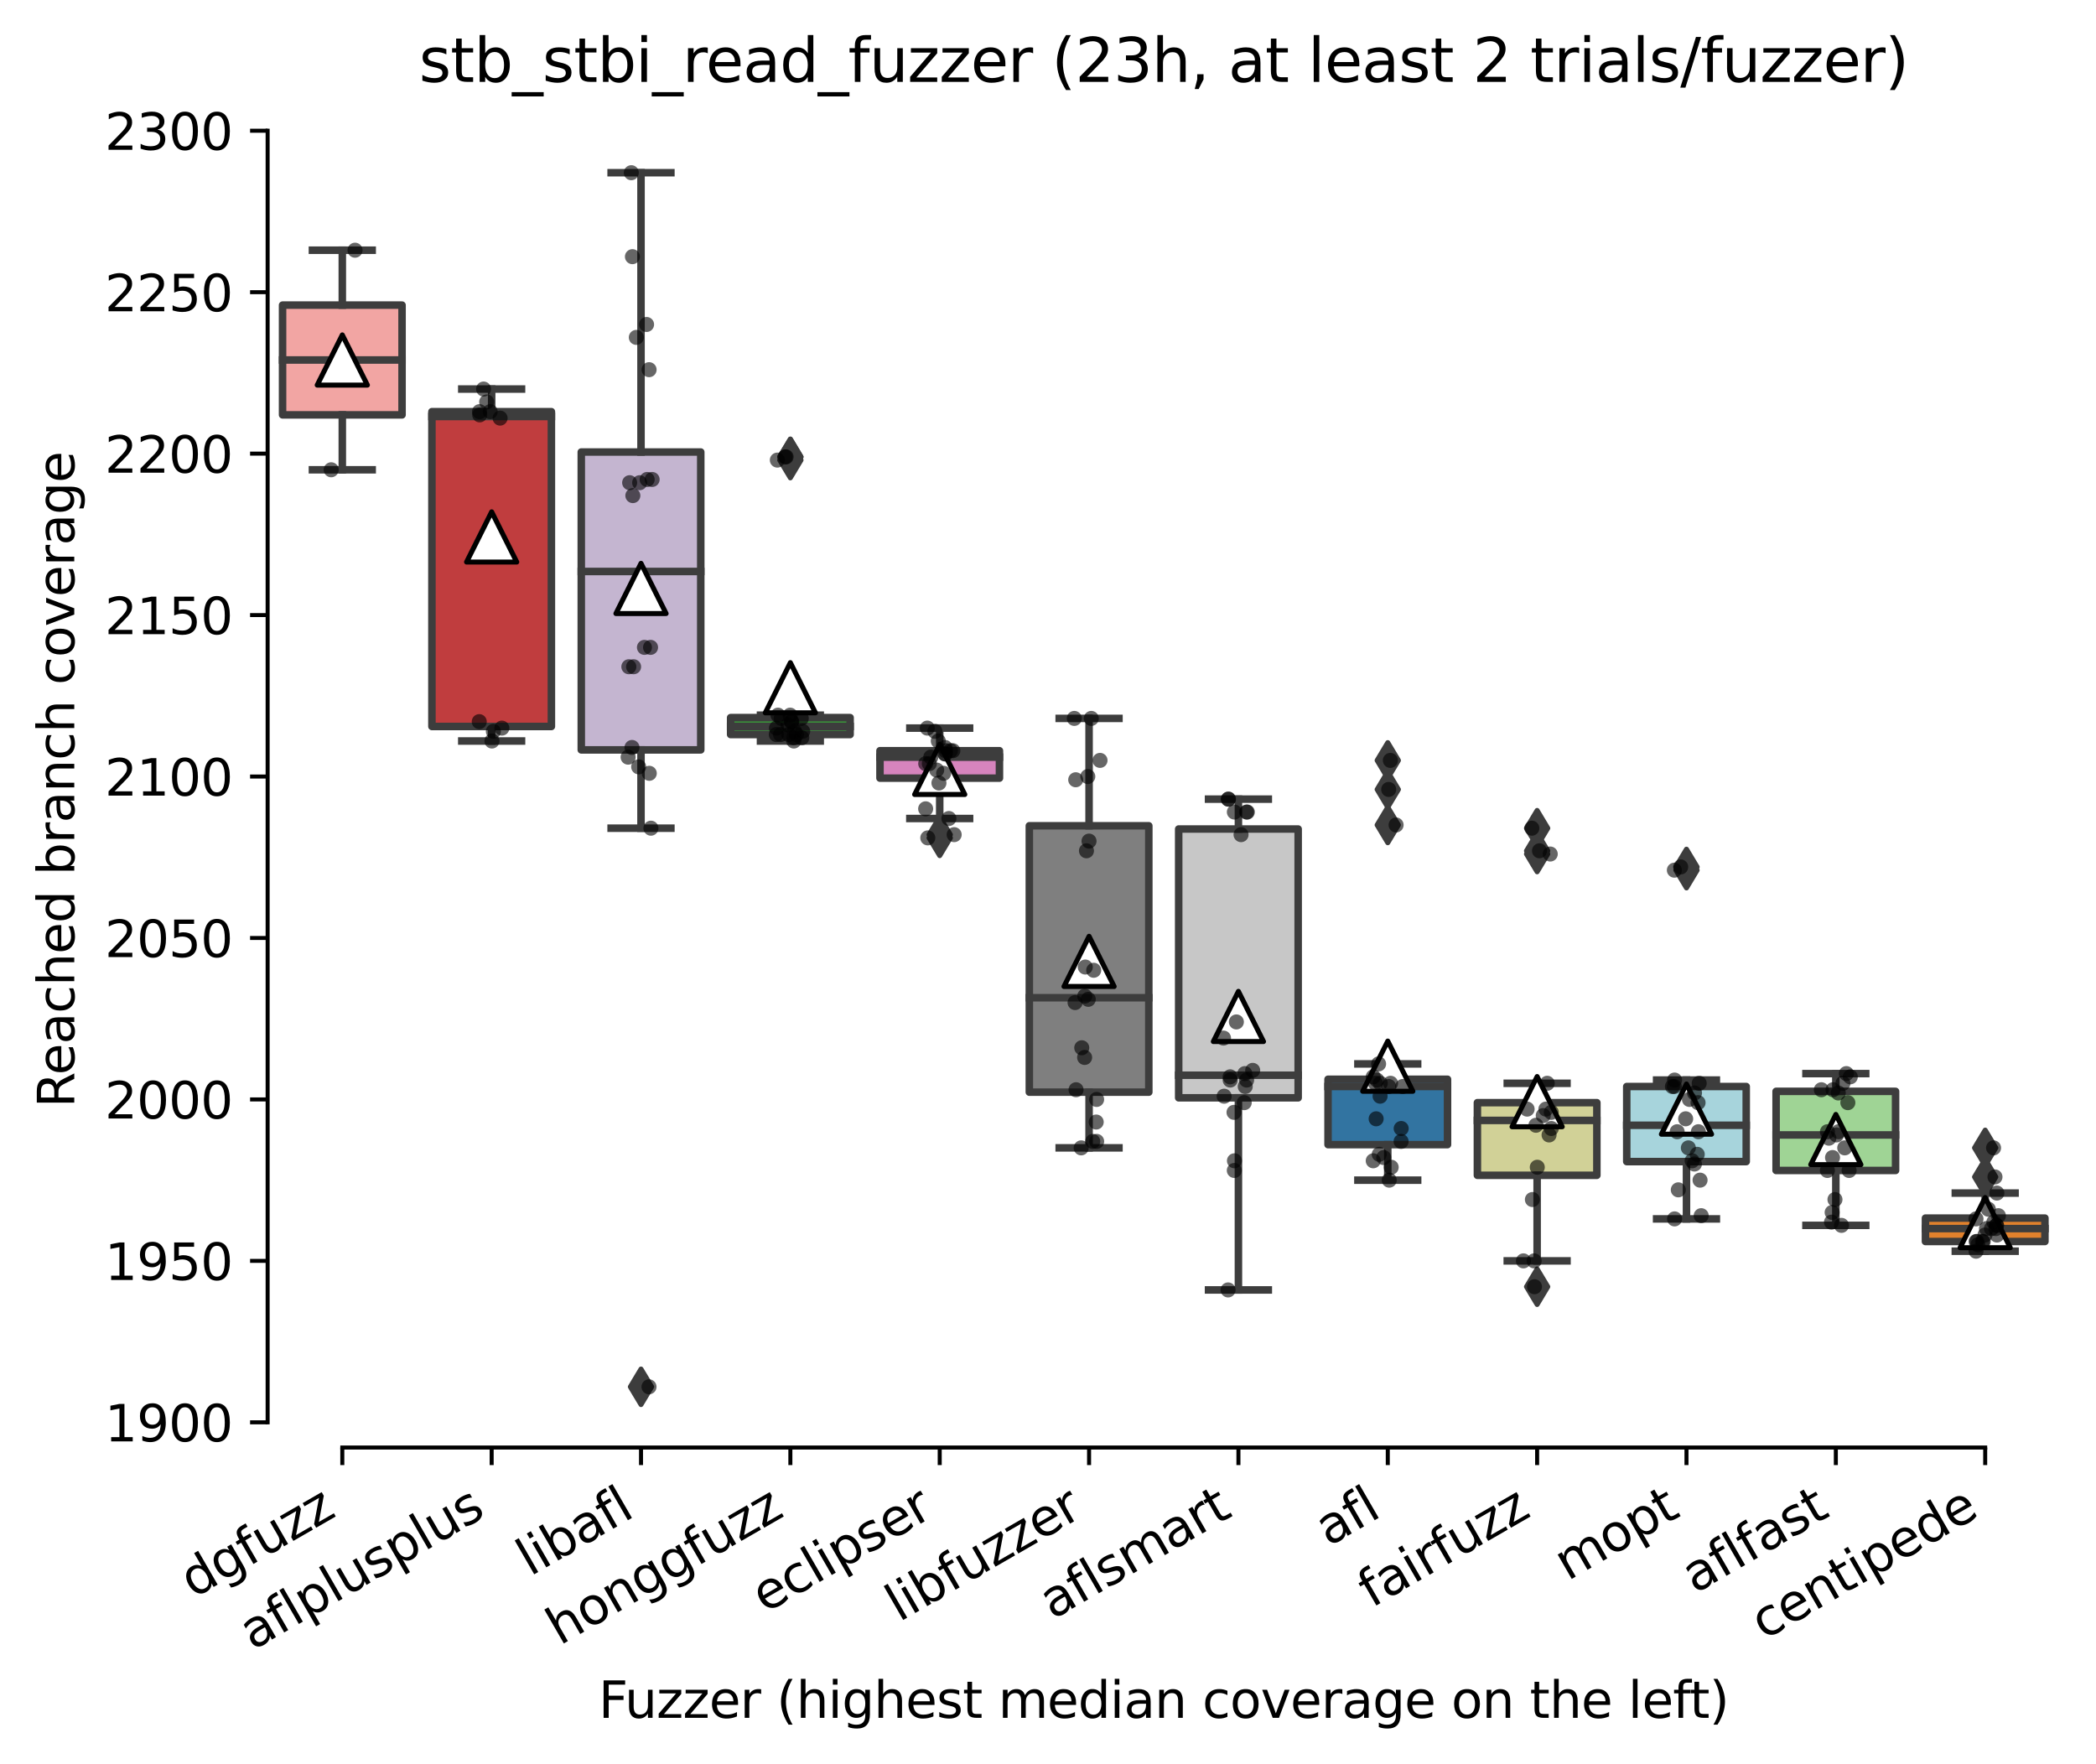 <?xml version="1.0" encoding="utf-8" standalone="no"?>
<!DOCTYPE svg PUBLIC "-//W3C//DTD SVG 1.1//EN"
  "http://www.w3.org/Graphics/SVG/1.1/DTD/svg11.dtd">
<svg xmlns:xlink="http://www.w3.org/1999/xlink" width="417.648pt" height="351.576pt" viewBox="0 0 417.648 351.576" xmlns="http://www.w3.org/2000/svg" version="1.1">
 <defs>
  <style type="text/css">*{stroke-linejoin: round; stroke-linecap: butt}</style>
 </defs>
 <g id="figure_1">
  <g id="patch_1">
   <path d="M 0 351.576 
L 417.648 351.576 
L 417.648 0 
L 0 0 
z
" style="fill: #ffffff"/>
  </g>
  <g id="axes_1">
   <g id="patch_2">
    <path d="M 53.328 288.43 
L 410.448 288.43 
L 410.448 22.318 
L 53.328 22.318 
z
" style="fill: #ffffff"/>
   </g>
   <g id="patch_3">
    <path d="M 56.304 82.669 
L 80.112 82.669 
L 80.112 60.794 
L 56.304 60.794 
L 56.304 82.669 
z
" clip-path="url(#pf5ad8eb8cc)" style="fill: #f2a5a3; stroke: #3d3d3d; stroke-width: 1.5; stroke-linejoin: miter"/>
   </g>
   <g id="patch_4">
    <path d="M 86.064 144.758 
L 109.872 144.758 
L 109.872 82.026 
L 86.064 82.026 
L 86.064 144.758 
z
" clip-path="url(#pf5ad8eb8cc)" style="fill: #c03d3e; stroke: #3d3d3d; stroke-width: 1.5; stroke-linejoin: miter"/>
   </g>
   <g id="patch_5">
    <path d="M 115.824 149.423 
L 139.632 149.423 
L 139.632 90.069 
L 115.824 90.069 
L 115.824 149.423 
z
" clip-path="url(#pf5ad8eb8cc)" style="fill: #c4b5d0; stroke: #3d3d3d; stroke-width: 1.5; stroke-linejoin: miter"/>
   </g>
   <g id="patch_6">
    <path d="M 145.584 146.366 
L 169.392 146.366 
L 169.392 142.989 
L 145.584 142.989 
L 145.584 146.366 
z
" clip-path="url(#pf5ad8eb8cc)" style="fill: #3a923a; stroke: #3d3d3d; stroke-width: 1.5; stroke-linejoin: miter"/>
   </g>
   <g id="patch_7">
    <path d="M 175.344 155.052 
L 199.152 155.052 
L 199.152 149.583 
L 175.344 149.583 
L 175.344 155.052 
z
" clip-path="url(#pf5ad8eb8cc)" style="fill: #d684bd; stroke: #3d3d3d; stroke-width: 1.5; stroke-linejoin: miter"/>
   </g>
   <g id="patch_8">
    <path d="M 205.104 217.623 
L 228.912 217.623 
L 228.912 164.543 
L 205.104 164.543 
L 205.104 217.623 
z
" clip-path="url(#pf5ad8eb8cc)" style="fill: #7f7f7f; stroke: #3d3d3d; stroke-width: 1.5; stroke-linejoin: miter"/>
   </g>
   <g id="patch_9">
    <path d="M 234.864 218.749 
L 258.672 218.749 
L 258.672 165.186 
L 234.864 165.186 
L 234.864 218.749 
z
" clip-path="url(#pf5ad8eb8cc)" style="fill: #c7c7c7; stroke: #3d3d3d; stroke-width: 1.5; stroke-linejoin: miter"/>
   </g>
   <g id="patch_10">
    <path d="M 264.624 228.079 
L 288.432 228.079 
L 288.432 215.05 
L 264.624 215.05 
L 264.624 228.079 
z
" clip-path="url(#pf5ad8eb8cc)" style="fill: #3274a1; stroke: #3d3d3d; stroke-width: 1.5; stroke-linejoin: miter"/>
   </g>
   <g id="patch_11">
    <path d="M 294.384 234.191 
L 318.192 234.191 
L 318.192 219.715 
L 294.384 219.715 
L 294.384 234.191 
z
" clip-path="url(#pf5ad8eb8cc)" style="fill: #d1d197; stroke: #3d3d3d; stroke-width: 1.5; stroke-linejoin: miter"/>
   </g>
   <g id="patch_12">
    <path d="M 324.144 231.457 
L 347.952 231.457 
L 347.952 216.498 
L 324.144 216.498 
L 324.144 231.457 
z
" clip-path="url(#pf5ad8eb8cc)" style="fill: #a7d4dc; stroke: #3d3d3d; stroke-width: 1.5; stroke-linejoin: miter"/>
   </g>
   <g id="patch_13">
    <path d="M 353.904 233.226 
L 377.712 233.226 
L 377.712 217.463 
L 353.904 217.463 
L 353.904 233.226 
z
" clip-path="url(#pf5ad8eb8cc)" style="fill: #9fd495; stroke: #3d3d3d; stroke-width: 1.5; stroke-linejoin: miter"/>
   </g>
   <g id="patch_14">
    <path d="M 383.664 247.381 
L 407.472 247.381 
L 407.472 242.716 
L 383.664 242.716 
L 383.664 247.381 
z
" clip-path="url(#pf5ad8eb8cc)" style="fill: #e1812c; stroke: #3d3d3d; stroke-width: 1.5; stroke-linejoin: miter"/>
   </g>
   <g id="matplotlib.axis_1">
    <g id="xtick_1">
     <g id="line2d_1">
      <defs>
       <path id="m7093b5f233" d="M 0 0 
L 0 3.5 
" style="stroke: #000000; stroke-width: 0.8"/>
      </defs>
      <g>
       <use xlink:href="#m7093b5f233" x="68.208" y="288.43" style="stroke: #000000; stroke-width: 0.8"/>
      </g>
     </g>
     <g id="text_1">
      <!-- dgfuzz -->
      <g transform="translate(38.545 318.536) rotate(-30) scale(0.1 -0.1)">
       <defs>
        <path id="DejaVuSans-64" d="M 2906 2969 
L 2906 4863 
L 3481 4863 
L 3481 0 
L 2906 0 
L 2906 525 
Q 2725 213 2448 61 
Q 2172 -91 1784 -91 
Q 1150 -91 751 415 
Q 353 922 353 1747 
Q 353 2572 751 3078 
Q 1150 3584 1784 3584 
Q 2172 3584 2448 3432 
Q 2725 3281 2906 2969 
z
M 947 1747 
Q 947 1113 1208 752 
Q 1469 391 1925 391 
Q 2381 391 2643 752 
Q 2906 1113 2906 1747 
Q 2906 2381 2643 2742 
Q 2381 3103 1925 3103 
Q 1469 3103 1208 2742 
Q 947 2381 947 1747 
z
" transform="scale(0.016)"/>
        <path id="DejaVuSans-67" d="M 2906 1791 
Q 2906 2416 2648 2759 
Q 2391 3103 1925 3103 
Q 1463 3103 1205 2759 
Q 947 2416 947 1791 
Q 947 1169 1205 825 
Q 1463 481 1925 481 
Q 2391 481 2648 825 
Q 2906 1169 2906 1791 
z
M 3481 434 
Q 3481 -459 3084 -895 
Q 2688 -1331 1869 -1331 
Q 1566 -1331 1297 -1286 
Q 1028 -1241 775 -1147 
L 775 -588 
Q 1028 -725 1275 -790 
Q 1522 -856 1778 -856 
Q 2344 -856 2625 -561 
Q 2906 -266 2906 331 
L 2906 616 
Q 2728 306 2450 153 
Q 2172 0 1784 0 
Q 1141 0 747 490 
Q 353 981 353 1791 
Q 353 2603 747 3093 
Q 1141 3584 1784 3584 
Q 2172 3584 2450 3431 
Q 2728 3278 2906 2969 
L 2906 3500 
L 3481 3500 
L 3481 434 
z
" transform="scale(0.016)"/>
        <path id="DejaVuSans-66" d="M 2375 4863 
L 2375 4384 
L 1825 4384 
Q 1516 4384 1395 4259 
Q 1275 4134 1275 3809 
L 1275 3500 
L 2222 3500 
L 2222 3053 
L 1275 3053 
L 1275 0 
L 697 0 
L 697 3053 
L 147 3053 
L 147 3500 
L 697 3500 
L 697 3744 
Q 697 4328 969 4595 
Q 1241 4863 1831 4863 
L 2375 4863 
z
" transform="scale(0.016)"/>
        <path id="DejaVuSans-75" d="M 544 1381 
L 544 3500 
L 1119 3500 
L 1119 1403 
Q 1119 906 1312 657 
Q 1506 409 1894 409 
Q 2359 409 2629 706 
Q 2900 1003 2900 1516 
L 2900 3500 
L 3475 3500 
L 3475 0 
L 2900 0 
L 2900 538 
Q 2691 219 2414 64 
Q 2138 -91 1772 -91 
Q 1169 -91 856 284 
Q 544 659 544 1381 
z
M 1991 3584 
L 1991 3584 
z
" transform="scale(0.016)"/>
        <path id="DejaVuSans-7a" d="M 353 3500 
L 3084 3500 
L 3084 2975 
L 922 459 
L 3084 459 
L 3084 0 
L 275 0 
L 275 525 
L 2438 3041 
L 353 3041 
L 353 3500 
z
" transform="scale(0.016)"/>
       </defs>
       <use xlink:href="#DejaVuSans-64"/>
       <use xlink:href="#DejaVuSans-67" x="63.477"/>
       <use xlink:href="#DejaVuSans-66" x="126.953"/>
       <use xlink:href="#DejaVuSans-75" x="162.158"/>
       <use xlink:href="#DejaVuSans-7a" x="225.537"/>
       <use xlink:href="#DejaVuSans-7a" x="278.027"/>
      </g>
     </g>
    </g>
    <g id="xtick_2">
     <g id="line2d_2">
      <g>
       <use xlink:href="#m7093b5f233" x="97.968" y="288.43" style="stroke: #000000; stroke-width: 0.8"/>
      </g>
     </g>
     <g id="text_2">
      <!-- aflplusplus -->
      <g transform="translate(50.359 328.897) rotate(-30) scale(0.1 -0.1)">
       <defs>
        <path id="DejaVuSans-61" d="M 2194 1759 
Q 1497 1759 1228 1600 
Q 959 1441 959 1056 
Q 959 750 1161 570 
Q 1363 391 1709 391 
Q 2188 391 2477 730 
Q 2766 1069 2766 1631 
L 2766 1759 
L 2194 1759 
z
M 3341 1997 
L 3341 0 
L 2766 0 
L 2766 531 
Q 2569 213 2275 61 
Q 1981 -91 1556 -91 
Q 1019 -91 701 211 
Q 384 513 384 1019 
Q 384 1609 779 1909 
Q 1175 2209 1959 2209 
L 2766 2209 
L 2766 2266 
Q 2766 2663 2505 2880 
Q 2244 3097 1772 3097 
Q 1472 3097 1187 3025 
Q 903 2953 641 2809 
L 641 3341 
Q 956 3463 1253 3523 
Q 1550 3584 1831 3584 
Q 2591 3584 2966 3190 
Q 3341 2797 3341 1997 
z
" transform="scale(0.016)"/>
        <path id="DejaVuSans-6c" d="M 603 4863 
L 1178 4863 
L 1178 0 
L 603 0 
L 603 4863 
z
" transform="scale(0.016)"/>
        <path id="DejaVuSans-70" d="M 1159 525 
L 1159 -1331 
L 581 -1331 
L 581 3500 
L 1159 3500 
L 1159 2969 
Q 1341 3281 1617 3432 
Q 1894 3584 2278 3584 
Q 2916 3584 3314 3078 
Q 3713 2572 3713 1747 
Q 3713 922 3314 415 
Q 2916 -91 2278 -91 
Q 1894 -91 1617 61 
Q 1341 213 1159 525 
z
M 3116 1747 
Q 3116 2381 2855 2742 
Q 2594 3103 2138 3103 
Q 1681 3103 1420 2742 
Q 1159 2381 1159 1747 
Q 1159 1113 1420 752 
Q 1681 391 2138 391 
Q 2594 391 2855 752 
Q 3116 1113 3116 1747 
z
" transform="scale(0.016)"/>
        <path id="DejaVuSans-73" d="M 2834 3397 
L 2834 2853 
Q 2591 2978 2328 3040 
Q 2066 3103 1784 3103 
Q 1356 3103 1142 2972 
Q 928 2841 928 2578 
Q 928 2378 1081 2264 
Q 1234 2150 1697 2047 
L 1894 2003 
Q 2506 1872 2764 1633 
Q 3022 1394 3022 966 
Q 3022 478 2636 193 
Q 2250 -91 1575 -91 
Q 1294 -91 989 -36 
Q 684 19 347 128 
L 347 722 
Q 666 556 975 473 
Q 1284 391 1588 391 
Q 1994 391 2212 530 
Q 2431 669 2431 922 
Q 2431 1156 2273 1281 
Q 2116 1406 1581 1522 
L 1381 1569 
Q 847 1681 609 1914 
Q 372 2147 372 2553 
Q 372 3047 722 3315 
Q 1072 3584 1716 3584 
Q 2034 3584 2315 3537 
Q 2597 3491 2834 3397 
z
" transform="scale(0.016)"/>
       </defs>
       <use xlink:href="#DejaVuSans-61"/>
       <use xlink:href="#DejaVuSans-66" x="61.279"/>
       <use xlink:href="#DejaVuSans-6c" x="96.484"/>
       <use xlink:href="#DejaVuSans-70" x="124.268"/>
       <use xlink:href="#DejaVuSans-6c" x="187.744"/>
       <use xlink:href="#DejaVuSans-75" x="215.527"/>
       <use xlink:href="#DejaVuSans-73" x="278.906"/>
       <use xlink:href="#DejaVuSans-70" x="331.006"/>
       <use xlink:href="#DejaVuSans-6c" x="394.482"/>
       <use xlink:href="#DejaVuSans-75" x="422.266"/>
       <use xlink:href="#DejaVuSans-73" x="485.645"/>
      </g>
     </g>
    </g>
    <g id="xtick_3">
     <g id="line2d_3">
      <g>
       <use xlink:href="#m7093b5f233" x="127.728" y="288.43" style="stroke: #000000; stroke-width: 0.8"/>
      </g>
     </g>
     <g id="text_3">
      <!-- libafl -->
      <g transform="translate(105.617 314.176) rotate(-30) scale(0.1 -0.1)">
       <defs>
        <path id="DejaVuSans-69" d="M 603 3500 
L 1178 3500 
L 1178 0 
L 603 0 
L 603 3500 
z
M 603 4863 
L 1178 4863 
L 1178 4134 
L 603 4134 
L 603 4863 
z
" transform="scale(0.016)"/>
        <path id="DejaVuSans-62" d="M 3116 1747 
Q 3116 2381 2855 2742 
Q 2594 3103 2138 3103 
Q 1681 3103 1420 2742 
Q 1159 2381 1159 1747 
Q 1159 1113 1420 752 
Q 1681 391 2138 391 
Q 2594 391 2855 752 
Q 3116 1113 3116 1747 
z
M 1159 2969 
Q 1341 3281 1617 3432 
Q 1894 3584 2278 3584 
Q 2916 3584 3314 3078 
Q 3713 2572 3713 1747 
Q 3713 922 3314 415 
Q 2916 -91 2278 -91 
Q 1894 -91 1617 61 
Q 1341 213 1159 525 
L 1159 0 
L 581 0 
L 581 4863 
L 1159 4863 
L 1159 2969 
z
" transform="scale(0.016)"/>
       </defs>
       <use xlink:href="#DejaVuSans-6c"/>
       <use xlink:href="#DejaVuSans-69" x="27.783"/>
       <use xlink:href="#DejaVuSans-62" x="55.566"/>
       <use xlink:href="#DejaVuSans-61" x="119.043"/>
       <use xlink:href="#DejaVuSans-66" x="180.322"/>
       <use xlink:href="#DejaVuSans-6c" x="215.527"/>
      </g>
     </g>
    </g>
    <g id="xtick_4">
     <g id="line2d_4">
      <g>
       <use xlink:href="#m7093b5f233" x="157.488" y="288.43" style="stroke: #000000; stroke-width: 0.8"/>
      </g>
     </g>
     <g id="text_4">
      <!-- honggfuzz -->
      <g transform="translate(111.549 327.933) rotate(-30) scale(0.1 -0.1)">
       <defs>
        <path id="DejaVuSans-68" d="M 3513 2113 
L 3513 0 
L 2938 0 
L 2938 2094 
Q 2938 2591 2744 2837 
Q 2550 3084 2163 3084 
Q 1697 3084 1428 2787 
Q 1159 2491 1159 1978 
L 1159 0 
L 581 0 
L 581 4863 
L 1159 4863 
L 1159 2956 
Q 1366 3272 1645 3428 
Q 1925 3584 2291 3584 
Q 2894 3584 3203 3211 
Q 3513 2838 3513 2113 
z
" transform="scale(0.016)"/>
        <path id="DejaVuSans-6f" d="M 1959 3097 
Q 1497 3097 1228 2736 
Q 959 2375 959 1747 
Q 959 1119 1226 758 
Q 1494 397 1959 397 
Q 2419 397 2687 759 
Q 2956 1122 2956 1747 
Q 2956 2369 2687 2733 
Q 2419 3097 1959 3097 
z
M 1959 3584 
Q 2709 3584 3137 3096 
Q 3566 2609 3566 1747 
Q 3566 888 3137 398 
Q 2709 -91 1959 -91 
Q 1206 -91 779 398 
Q 353 888 353 1747 
Q 353 2609 779 3096 
Q 1206 3584 1959 3584 
z
" transform="scale(0.016)"/>
        <path id="DejaVuSans-6e" d="M 3513 2113 
L 3513 0 
L 2938 0 
L 2938 2094 
Q 2938 2591 2744 2837 
Q 2550 3084 2163 3084 
Q 1697 3084 1428 2787 
Q 1159 2491 1159 1978 
L 1159 0 
L 581 0 
L 581 3500 
L 1159 3500 
L 1159 2956 
Q 1366 3272 1645 3428 
Q 1925 3584 2291 3584 
Q 2894 3584 3203 3211 
Q 3513 2838 3513 2113 
z
" transform="scale(0.016)"/>
       </defs>
       <use xlink:href="#DejaVuSans-68"/>
       <use xlink:href="#DejaVuSans-6f" x="63.379"/>
       <use xlink:href="#DejaVuSans-6e" x="124.561"/>
       <use xlink:href="#DejaVuSans-67" x="187.939"/>
       <use xlink:href="#DejaVuSans-67" x="251.416"/>
       <use xlink:href="#DejaVuSans-66" x="314.893"/>
       <use xlink:href="#DejaVuSans-75" x="350.098"/>
       <use xlink:href="#DejaVuSans-7a" x="413.477"/>
       <use xlink:href="#DejaVuSans-7a" x="465.967"/>
      </g>
     </g>
    </g>
    <g id="xtick_5">
     <g id="line2d_5">
      <g>
       <use xlink:href="#m7093b5f233" x="187.248" y="288.43" style="stroke: #000000; stroke-width: 0.8"/>
      </g>
     </g>
     <g id="text_5">
      <!-- eclipser -->
      <g transform="translate(152.408 321.525) rotate(-30) scale(0.1 -0.1)">
       <defs>
        <path id="DejaVuSans-65" d="M 3597 1894 
L 3597 1613 
L 953 1613 
Q 991 1019 1311 708 
Q 1631 397 2203 397 
Q 2534 397 2845 478 
Q 3156 559 3463 722 
L 3463 178 
Q 3153 47 2828 -22 
Q 2503 -91 2169 -91 
Q 1331 -91 842 396 
Q 353 884 353 1716 
Q 353 2575 817 3079 
Q 1281 3584 2069 3584 
Q 2775 3584 3186 3129 
Q 3597 2675 3597 1894 
z
M 3022 2063 
Q 3016 2534 2758 2815 
Q 2500 3097 2075 3097 
Q 1594 3097 1305 2825 
Q 1016 2553 972 2059 
L 3022 2063 
z
" transform="scale(0.016)"/>
        <path id="DejaVuSans-63" d="M 3122 3366 
L 3122 2828 
Q 2878 2963 2633 3030 
Q 2388 3097 2138 3097 
Q 1578 3097 1268 2742 
Q 959 2388 959 1747 
Q 959 1106 1268 751 
Q 1578 397 2138 397 
Q 2388 397 2633 464 
Q 2878 531 3122 666 
L 3122 134 
Q 2881 22 2623 -34 
Q 2366 -91 2075 -91 
Q 1284 -91 818 406 
Q 353 903 353 1747 
Q 353 2603 823 3093 
Q 1294 3584 2113 3584 
Q 2378 3584 2631 3529 
Q 2884 3475 3122 3366 
z
" transform="scale(0.016)"/>
        <path id="DejaVuSans-72" d="M 2631 2963 
Q 2534 3019 2420 3045 
Q 2306 3072 2169 3072 
Q 1681 3072 1420 2755 
Q 1159 2438 1159 1844 
L 1159 0 
L 581 0 
L 581 3500 
L 1159 3500 
L 1159 2956 
Q 1341 3275 1631 3429 
Q 1922 3584 2338 3584 
Q 2397 3584 2469 3576 
Q 2541 3569 2628 3553 
L 2631 2963 
z
" transform="scale(0.016)"/>
       </defs>
       <use xlink:href="#DejaVuSans-65"/>
       <use xlink:href="#DejaVuSans-63" x="61.523"/>
       <use xlink:href="#DejaVuSans-6c" x="116.504"/>
       <use xlink:href="#DejaVuSans-69" x="144.287"/>
       <use xlink:href="#DejaVuSans-70" x="172.07"/>
       <use xlink:href="#DejaVuSans-73" x="235.547"/>
       <use xlink:href="#DejaVuSans-65" x="287.646"/>
       <use xlink:href="#DejaVuSans-72" x="349.17"/>
      </g>
     </g>
    </g>
    <g id="xtick_6">
     <g id="line2d_6">
      <g>
       <use xlink:href="#m7093b5f233" x="217.008" y="288.43" style="stroke: #000000; stroke-width: 0.8"/>
      </g>
     </g>
     <g id="text_6">
      <!-- libfuzzer -->
      <g transform="translate(179.142 323.272) rotate(-30) scale(0.1 -0.1)">
       <use xlink:href="#DejaVuSans-6c"/>
       <use xlink:href="#DejaVuSans-69" x="27.783"/>
       <use xlink:href="#DejaVuSans-62" x="55.566"/>
       <use xlink:href="#DejaVuSans-66" x="119.043"/>
       <use xlink:href="#DejaVuSans-75" x="154.248"/>
       <use xlink:href="#DejaVuSans-7a" x="217.627"/>
       <use xlink:href="#DejaVuSans-7a" x="270.117"/>
       <use xlink:href="#DejaVuSans-65" x="322.607"/>
       <use xlink:href="#DejaVuSans-72" x="384.131"/>
      </g>
     </g>
    </g>
    <g id="xtick_7">
     <g id="line2d_7">
      <g>
       <use xlink:href="#m7093b5f233" x="246.768" y="288.43" style="stroke: #000000; stroke-width: 0.8"/>
      </g>
     </g>
     <g id="text_7">
      <!-- aflsmart -->
      <g transform="translate(209.757 322.779) rotate(-30) scale(0.1 -0.1)">
       <defs>
        <path id="DejaVuSans-6d" d="M 3328 2828 
Q 3544 3216 3844 3400 
Q 4144 3584 4550 3584 
Q 5097 3584 5394 3201 
Q 5691 2819 5691 2113 
L 5691 0 
L 5113 0 
L 5113 2094 
Q 5113 2597 4934 2840 
Q 4756 3084 4391 3084 
Q 3944 3084 3684 2787 
Q 3425 2491 3425 1978 
L 3425 0 
L 2847 0 
L 2847 2094 
Q 2847 2600 2669 2842 
Q 2491 3084 2119 3084 
Q 1678 3084 1418 2786 
Q 1159 2488 1159 1978 
L 1159 0 
L 581 0 
L 581 3500 
L 1159 3500 
L 1159 2956 
Q 1356 3278 1631 3431 
Q 1906 3584 2284 3584 
Q 2666 3584 2933 3390 
Q 3200 3197 3328 2828 
z
" transform="scale(0.016)"/>
        <path id="DejaVuSans-74" d="M 1172 4494 
L 1172 3500 
L 2356 3500 
L 2356 3053 
L 1172 3053 
L 1172 1153 
Q 1172 725 1289 603 
Q 1406 481 1766 481 
L 2356 481 
L 2356 0 
L 1766 0 
Q 1100 0 847 248 
Q 594 497 594 1153 
L 594 3053 
L 172 3053 
L 172 3500 
L 594 3500 
L 594 4494 
L 1172 4494 
z
" transform="scale(0.016)"/>
       </defs>
       <use xlink:href="#DejaVuSans-61"/>
       <use xlink:href="#DejaVuSans-66" x="61.279"/>
       <use xlink:href="#DejaVuSans-6c" x="96.484"/>
       <use xlink:href="#DejaVuSans-73" x="124.268"/>
       <use xlink:href="#DejaVuSans-6d" x="176.367"/>
       <use xlink:href="#DejaVuSans-61" x="273.779"/>
       <use xlink:href="#DejaVuSans-72" x="335.059"/>
       <use xlink:href="#DejaVuSans-74" x="376.172"/>
      </g>
     </g>
    </g>
    <g id="xtick_8">
     <g id="line2d_8">
      <g>
       <use xlink:href="#m7093b5f233" x="276.528" y="288.43" style="stroke: #000000; stroke-width: 0.8"/>
      </g>
     </g>
     <g id="text_8">
      <!-- afl -->
      <g transform="translate(264.727 308.224) rotate(-30) scale(0.1 -0.1)">
       <use xlink:href="#DejaVuSans-61"/>
       <use xlink:href="#DejaVuSans-66" x="61.279"/>
       <use xlink:href="#DejaVuSans-6c" x="96.484"/>
      </g>
     </g>
    </g>
    <g id="xtick_9">
     <g id="line2d_9">
      <g>
       <use xlink:href="#m7093b5f233" x="306.288" y="288.43" style="stroke: #000000; stroke-width: 0.8"/>
      </g>
     </g>
     <g id="text_9">
      <!-- fairfuzz -->
      <g transform="translate(273.299 320.457) rotate(-30) scale(0.1 -0.1)">
       <use xlink:href="#DejaVuSans-66"/>
       <use xlink:href="#DejaVuSans-61" x="35.205"/>
       <use xlink:href="#DejaVuSans-69" x="96.484"/>
       <use xlink:href="#DejaVuSans-72" x="124.268"/>
       <use xlink:href="#DejaVuSans-66" x="165.381"/>
       <use xlink:href="#DejaVuSans-75" x="200.586"/>
       <use xlink:href="#DejaVuSans-7a" x="263.965"/>
       <use xlink:href="#DejaVuSans-7a" x="316.455"/>
      </g>
     </g>
    </g>
    <g id="xtick_10">
     <g id="line2d_10">
      <g>
       <use xlink:href="#m7093b5f233" x="336.048" y="288.43" style="stroke: #000000; stroke-width: 0.8"/>
      </g>
     </g>
     <g id="text_10">
      <!-- mopt -->
      <g transform="translate(312.381 315.075) rotate(-30) scale(0.1 -0.1)">
       <use xlink:href="#DejaVuSans-6d"/>
       <use xlink:href="#DejaVuSans-6f" x="97.412"/>
       <use xlink:href="#DejaVuSans-70" x="158.594"/>
       <use xlink:href="#DejaVuSans-74" x="222.07"/>
      </g>
     </g>
    </g>
    <g id="xtick_11">
     <g id="line2d_11">
      <g>
       <use xlink:href="#m7093b5f233" x="365.808" y="288.43" style="stroke: #000000; stroke-width: 0.8"/>
      </g>
     </g>
     <g id="text_11">
      <!-- aflfast -->
      <g transform="translate(337.744 317.613) rotate(-30) scale(0.1 -0.1)">
       <use xlink:href="#DejaVuSans-61"/>
       <use xlink:href="#DejaVuSans-66" x="61.279"/>
       <use xlink:href="#DejaVuSans-6c" x="96.484"/>
       <use xlink:href="#DejaVuSans-66" x="124.268"/>
       <use xlink:href="#DejaVuSans-61" x="159.473"/>
       <use xlink:href="#DejaVuSans-73" x="220.752"/>
       <use xlink:href="#DejaVuSans-74" x="272.852"/>
      </g>
     </g>
    </g>
    <g id="xtick_12">
     <g id="line2d_12">
      <g>
       <use xlink:href="#m7093b5f233" x="395.568" y="288.43" style="stroke: #000000; stroke-width: 0.8"/>
      </g>
     </g>
     <g id="text_12">
      <!-- centipede -->
      <g transform="translate(351.495 326.856) rotate(-30) scale(0.1 -0.1)">
       <use xlink:href="#DejaVuSans-63"/>
       <use xlink:href="#DejaVuSans-65" x="54.98"/>
       <use xlink:href="#DejaVuSans-6e" x="116.504"/>
       <use xlink:href="#DejaVuSans-74" x="179.883"/>
       <use xlink:href="#DejaVuSans-69" x="219.092"/>
       <use xlink:href="#DejaVuSans-70" x="246.875"/>
       <use xlink:href="#DejaVuSans-65" x="310.352"/>
       <use xlink:href="#DejaVuSans-64" x="371.875"/>
       <use xlink:href="#DejaVuSans-65" x="435.352"/>
      </g>
     </g>
    </g>
    <g id="text_13">
     <!-- Fuzzer (highest median coverage on the left) -->
     <g transform="translate(119.27 342.297) scale(0.1 -0.1)">
      <defs>
       <path id="DejaVuSans-46" d="M 628 4666 
L 3309 4666 
L 3309 4134 
L 1259 4134 
L 1259 2759 
L 3109 2759 
L 3109 2228 
L 1259 2228 
L 1259 0 
L 628 0 
L 628 4666 
z
" transform="scale(0.016)"/>
       <path id="DejaVuSans-20" transform="scale(0.016)"/>
       <path id="DejaVuSans-28" d="M 1984 4856 
Q 1566 4138 1362 3434 
Q 1159 2731 1159 2009 
Q 1159 1288 1364 580 
Q 1569 -128 1984 -844 
L 1484 -844 
Q 1016 -109 783 600 
Q 550 1309 550 2009 
Q 550 2706 781 3412 
Q 1013 4119 1484 4856 
L 1984 4856 
z
" transform="scale(0.016)"/>
       <path id="DejaVuSans-76" d="M 191 3500 
L 800 3500 
L 1894 563 
L 2988 3500 
L 3597 3500 
L 2284 0 
L 1503 0 
L 191 3500 
z
" transform="scale(0.016)"/>
       <path id="DejaVuSans-29" d="M 513 4856 
L 1013 4856 
Q 1481 4119 1714 3412 
Q 1947 2706 1947 2009 
Q 1947 1309 1714 600 
Q 1481 -109 1013 -844 
L 513 -844 
Q 928 -128 1133 580 
Q 1338 1288 1338 2009 
Q 1338 2731 1133 3434 
Q 928 4138 513 4856 
z
" transform="scale(0.016)"/>
      </defs>
      <use xlink:href="#DejaVuSans-46"/>
      <use xlink:href="#DejaVuSans-75" x="52.02"/>
      <use xlink:href="#DejaVuSans-7a" x="115.398"/>
      <use xlink:href="#DejaVuSans-7a" x="167.889"/>
      <use xlink:href="#DejaVuSans-65" x="220.379"/>
      <use xlink:href="#DejaVuSans-72" x="281.902"/>
      <use xlink:href="#DejaVuSans-20" x="323.016"/>
      <use xlink:href="#DejaVuSans-28" x="354.803"/>
      <use xlink:href="#DejaVuSans-68" x="393.816"/>
      <use xlink:href="#DejaVuSans-69" x="457.195"/>
      <use xlink:href="#DejaVuSans-67" x="484.979"/>
      <use xlink:href="#DejaVuSans-68" x="548.455"/>
      <use xlink:href="#DejaVuSans-65" x="611.834"/>
      <use xlink:href="#DejaVuSans-73" x="673.357"/>
      <use xlink:href="#DejaVuSans-74" x="725.457"/>
      <use xlink:href="#DejaVuSans-20" x="764.666"/>
      <use xlink:href="#DejaVuSans-6d" x="796.453"/>
      <use xlink:href="#DejaVuSans-65" x="893.865"/>
      <use xlink:href="#DejaVuSans-64" x="955.389"/>
      <use xlink:href="#DejaVuSans-69" x="1018.865"/>
      <use xlink:href="#DejaVuSans-61" x="1046.648"/>
      <use xlink:href="#DejaVuSans-6e" x="1107.928"/>
      <use xlink:href="#DejaVuSans-20" x="1171.307"/>
      <use xlink:href="#DejaVuSans-63" x="1203.094"/>
      <use xlink:href="#DejaVuSans-6f" x="1258.074"/>
      <use xlink:href="#DejaVuSans-76" x="1319.256"/>
      <use xlink:href="#DejaVuSans-65" x="1378.436"/>
      <use xlink:href="#DejaVuSans-72" x="1439.959"/>
      <use xlink:href="#DejaVuSans-61" x="1481.072"/>
      <use xlink:href="#DejaVuSans-67" x="1542.352"/>
      <use xlink:href="#DejaVuSans-65" x="1605.828"/>
      <use xlink:href="#DejaVuSans-20" x="1667.352"/>
      <use xlink:href="#DejaVuSans-6f" x="1699.139"/>
      <use xlink:href="#DejaVuSans-6e" x="1760.32"/>
      <use xlink:href="#DejaVuSans-20" x="1823.699"/>
      <use xlink:href="#DejaVuSans-74" x="1855.486"/>
      <use xlink:href="#DejaVuSans-68" x="1894.695"/>
      <use xlink:href="#DejaVuSans-65" x="1958.074"/>
      <use xlink:href="#DejaVuSans-20" x="2019.598"/>
      <use xlink:href="#DejaVuSans-6c" x="2051.385"/>
      <use xlink:href="#DejaVuSans-65" x="2079.168"/>
      <use xlink:href="#DejaVuSans-66" x="2140.691"/>
      <use xlink:href="#DejaVuSans-74" x="2174.146"/>
      <use xlink:href="#DejaVuSans-29" x="2213.355"/>
     </g>
    </g>
   </g>
   <g id="matplotlib.axis_2">
    <g id="ytick_1">
     <g id="line2d_13">
      <defs>
       <path id="mbbc62f5dd3" d="M 0 0 
L -3.5 0 
" style="stroke: #000000; stroke-width: 0.8"/>
      </defs>
      <g>
       <use xlink:href="#mbbc62f5dd3" x="53.328" y="283.412" style="stroke: #000000; stroke-width: 0.8"/>
      </g>
     </g>
     <g id="text_14">
      <!-- 1900 -->
      <g transform="translate(20.878 287.211) scale(0.1 -0.1)">
       <defs>
        <path id="DejaVuSans-31" d="M 794 531 
L 1825 531 
L 1825 4091 
L 703 3866 
L 703 4441 
L 1819 4666 
L 2450 4666 
L 2450 531 
L 3481 531 
L 3481 0 
L 794 0 
L 794 531 
z
" transform="scale(0.016)"/>
        <path id="DejaVuSans-39" d="M 703 97 
L 703 672 
Q 941 559 1184 500 
Q 1428 441 1663 441 
Q 2288 441 2617 861 
Q 2947 1281 2994 2138 
Q 2813 1869 2534 1725 
Q 2256 1581 1919 1581 
Q 1219 1581 811 2004 
Q 403 2428 403 3163 
Q 403 3881 828 4315 
Q 1253 4750 1959 4750 
Q 2769 4750 3195 4129 
Q 3622 3509 3622 2328 
Q 3622 1225 3098 567 
Q 2575 -91 1691 -91 
Q 1453 -91 1209 -44 
Q 966 3 703 97 
z
M 1959 2075 
Q 2384 2075 2632 2365 
Q 2881 2656 2881 3163 
Q 2881 3666 2632 3958 
Q 2384 4250 1959 4250 
Q 1534 4250 1286 3958 
Q 1038 3666 1038 3163 
Q 1038 2656 1286 2365 
Q 1534 2075 1959 2075 
z
" transform="scale(0.016)"/>
        <path id="DejaVuSans-30" d="M 2034 4250 
Q 1547 4250 1301 3770 
Q 1056 3291 1056 2328 
Q 1056 1369 1301 889 
Q 1547 409 2034 409 
Q 2525 409 2770 889 
Q 3016 1369 3016 2328 
Q 3016 3291 2770 3770 
Q 2525 4250 2034 4250 
z
M 2034 4750 
Q 2819 4750 3233 4129 
Q 3647 3509 3647 2328 
Q 3647 1150 3233 529 
Q 2819 -91 2034 -91 
Q 1250 -91 836 529 
Q 422 1150 422 2328 
Q 422 3509 836 4129 
Q 1250 4750 2034 4750 
z
" transform="scale(0.016)"/>
       </defs>
       <use xlink:href="#DejaVuSans-31"/>
       <use xlink:href="#DejaVuSans-39" x="63.623"/>
       <use xlink:href="#DejaVuSans-30" x="127.246"/>
       <use xlink:href="#DejaVuSans-30" x="190.869"/>
      </g>
     </g>
    </g>
    <g id="ytick_2">
     <g id="line2d_14">
      <g>
       <use xlink:href="#mbbc62f5dd3" x="53.328" y="251.241" style="stroke: #000000; stroke-width: 0.8"/>
      </g>
     </g>
     <g id="text_15">
      <!-- 1950 -->
      <g transform="translate(20.878 255.041) scale(0.1 -0.1)">
       <defs>
        <path id="DejaVuSans-35" d="M 691 4666 
L 3169 4666 
L 3169 4134 
L 1269 4134 
L 1269 2991 
Q 1406 3038 1543 3061 
Q 1681 3084 1819 3084 
Q 2600 3084 3056 2656 
Q 3513 2228 3513 1497 
Q 3513 744 3044 326 
Q 2575 -91 1722 -91 
Q 1428 -91 1123 -41 
Q 819 9 494 109 
L 494 744 
Q 775 591 1075 516 
Q 1375 441 1709 441 
Q 2250 441 2565 725 
Q 2881 1009 2881 1497 
Q 2881 1984 2565 2268 
Q 2250 2553 1709 2553 
Q 1456 2553 1204 2497 
Q 953 2441 691 2322 
L 691 4666 
z
" transform="scale(0.016)"/>
       </defs>
       <use xlink:href="#DejaVuSans-31"/>
       <use xlink:href="#DejaVuSans-39" x="63.623"/>
       <use xlink:href="#DejaVuSans-35" x="127.246"/>
       <use xlink:href="#DejaVuSans-30" x="190.869"/>
      </g>
     </g>
    </g>
    <g id="ytick_3">
     <g id="line2d_15">
      <g>
       <use xlink:href="#mbbc62f5dd3" x="53.328" y="219.071" style="stroke: #000000; stroke-width: 0.8"/>
      </g>
     </g>
     <g id="text_16">
      <!-- 2000 -->
      <g transform="translate(20.878 222.87) scale(0.1 -0.1)">
       <defs>
        <path id="DejaVuSans-32" d="M 1228 531 
L 3431 531 
L 3431 0 
L 469 0 
L 469 531 
Q 828 903 1448 1529 
Q 2069 2156 2228 2338 
Q 2531 2678 2651 2914 
Q 2772 3150 2772 3378 
Q 2772 3750 2511 3984 
Q 2250 4219 1831 4219 
Q 1534 4219 1204 4116 
Q 875 4013 500 3803 
L 500 4441 
Q 881 4594 1212 4672 
Q 1544 4750 1819 4750 
Q 2544 4750 2975 4387 
Q 3406 4025 3406 3419 
Q 3406 3131 3298 2873 
Q 3191 2616 2906 2266 
Q 2828 2175 2409 1742 
Q 1991 1309 1228 531 
z
" transform="scale(0.016)"/>
       </defs>
       <use xlink:href="#DejaVuSans-32"/>
       <use xlink:href="#DejaVuSans-30" x="63.623"/>
       <use xlink:href="#DejaVuSans-30" x="127.246"/>
       <use xlink:href="#DejaVuSans-30" x="190.869"/>
      </g>
     </g>
    </g>
    <g id="ytick_4">
     <g id="line2d_16">
      <g>
       <use xlink:href="#mbbc62f5dd3" x="53.328" y="186.901" style="stroke: #000000; stroke-width: 0.8"/>
      </g>
     </g>
     <g id="text_17">
      <!-- 2050 -->
      <g transform="translate(20.878 190.7) scale(0.1 -0.1)">
       <use xlink:href="#DejaVuSans-32"/>
       <use xlink:href="#DejaVuSans-30" x="63.623"/>
       <use xlink:href="#DejaVuSans-35" x="127.246"/>
       <use xlink:href="#DejaVuSans-30" x="190.869"/>
      </g>
     </g>
    </g>
    <g id="ytick_5">
     <g id="line2d_17">
      <g>
       <use xlink:href="#mbbc62f5dd3" x="53.328" y="154.731" style="stroke: #000000; stroke-width: 0.8"/>
      </g>
     </g>
     <g id="text_18">
      <!-- 2100 -->
      <g transform="translate(20.878 158.53) scale(0.1 -0.1)">
       <use xlink:href="#DejaVuSans-32"/>
       <use xlink:href="#DejaVuSans-31" x="63.623"/>
       <use xlink:href="#DejaVuSans-30" x="127.246"/>
       <use xlink:href="#DejaVuSans-30" x="190.869"/>
      </g>
     </g>
    </g>
    <g id="ytick_6">
     <g id="line2d_18">
      <g>
       <use xlink:href="#mbbc62f5dd3" x="53.328" y="122.561" style="stroke: #000000; stroke-width: 0.8"/>
      </g>
     </g>
     <g id="text_19">
      <!-- 2150 -->
      <g transform="translate(20.878 126.36) scale(0.1 -0.1)">
       <use xlink:href="#DejaVuSans-32"/>
       <use xlink:href="#DejaVuSans-31" x="63.623"/>
       <use xlink:href="#DejaVuSans-35" x="127.246"/>
       <use xlink:href="#DejaVuSans-30" x="190.869"/>
      </g>
     </g>
    </g>
    <g id="ytick_7">
     <g id="line2d_19">
      <g>
       <use xlink:href="#mbbc62f5dd3" x="53.328" y="90.39" style="stroke: #000000; stroke-width: 0.8"/>
      </g>
     </g>
     <g id="text_20">
      <!-- 2200 -->
      <g transform="translate(20.878 94.19) scale(0.1 -0.1)">
       <use xlink:href="#DejaVuSans-32"/>
       <use xlink:href="#DejaVuSans-32" x="63.623"/>
       <use xlink:href="#DejaVuSans-30" x="127.246"/>
       <use xlink:href="#DejaVuSans-30" x="190.869"/>
      </g>
     </g>
    </g>
    <g id="ytick_8">
     <g id="line2d_20">
      <g>
       <use xlink:href="#mbbc62f5dd3" x="53.328" y="58.22" style="stroke: #000000; stroke-width: 0.8"/>
      </g>
     </g>
     <g id="text_21">
      <!-- 2250 -->
      <g transform="translate(20.878 62.019) scale(0.1 -0.1)">
       <use xlink:href="#DejaVuSans-32"/>
       <use xlink:href="#DejaVuSans-32" x="63.623"/>
       <use xlink:href="#DejaVuSans-35" x="127.246"/>
       <use xlink:href="#DejaVuSans-30" x="190.869"/>
      </g>
     </g>
    </g>
    <g id="ytick_9">
     <g id="line2d_21">
      <g>
       <use xlink:href="#mbbc62f5dd3" x="53.328" y="26.05" style="stroke: #000000; stroke-width: 0.8"/>
      </g>
     </g>
     <g id="text_22">
      <!-- 2300 -->
      <g transform="translate(20.878 29.849) scale(0.1 -0.1)">
       <defs>
        <path id="DejaVuSans-33" d="M 2597 2516 
Q 3050 2419 3304 2112 
Q 3559 1806 3559 1356 
Q 3559 666 3084 287 
Q 2609 -91 1734 -91 
Q 1441 -91 1130 -33 
Q 819 25 488 141 
L 488 750 
Q 750 597 1062 519 
Q 1375 441 1716 441 
Q 2309 441 2620 675 
Q 2931 909 2931 1356 
Q 2931 1769 2642 2001 
Q 2353 2234 1838 2234 
L 1294 2234 
L 1294 2753 
L 1863 2753 
Q 2328 2753 2575 2939 
Q 2822 3125 2822 3475 
Q 2822 3834 2567 4026 
Q 2313 4219 1838 4219 
Q 1578 4219 1281 4162 
Q 984 4106 628 3988 
L 628 4550 
Q 988 4650 1302 4700 
Q 1616 4750 1894 4750 
Q 2613 4750 3031 4423 
Q 3450 4097 3450 3541 
Q 3450 3153 3228 2886 
Q 3006 2619 2597 2516 
z
" transform="scale(0.016)"/>
       </defs>
       <use xlink:href="#DejaVuSans-32"/>
       <use xlink:href="#DejaVuSans-33" x="63.623"/>
       <use xlink:href="#DejaVuSans-30" x="127.246"/>
       <use xlink:href="#DejaVuSans-30" x="190.869"/>
      </g>
     </g>
    </g>
    <g id="text_23">
     <!-- Reached branch coverage -->
     <g transform="translate(14.798 220.706) rotate(-90) scale(0.1 -0.1)">
      <defs>
       <path id="DejaVuSans-52" d="M 2841 2188 
Q 3044 2119 3236 1894 
Q 3428 1669 3622 1275 
L 4263 0 
L 3584 0 
L 2988 1197 
Q 2756 1666 2539 1819 
Q 2322 1972 1947 1972 
L 1259 1972 
L 1259 0 
L 628 0 
L 628 4666 
L 2053 4666 
Q 2853 4666 3247 4331 
Q 3641 3997 3641 3322 
Q 3641 2881 3436 2590 
Q 3231 2300 2841 2188 
z
M 1259 4147 
L 1259 2491 
L 2053 2491 
Q 2509 2491 2742 2702 
Q 2975 2913 2975 3322 
Q 2975 3731 2742 3939 
Q 2509 4147 2053 4147 
L 1259 4147 
z
" transform="scale(0.016)"/>
      </defs>
      <use xlink:href="#DejaVuSans-52"/>
      <use xlink:href="#DejaVuSans-65" x="64.982"/>
      <use xlink:href="#DejaVuSans-61" x="126.506"/>
      <use xlink:href="#DejaVuSans-63" x="187.785"/>
      <use xlink:href="#DejaVuSans-68" x="242.766"/>
      <use xlink:href="#DejaVuSans-65" x="306.145"/>
      <use xlink:href="#DejaVuSans-64" x="367.668"/>
      <use xlink:href="#DejaVuSans-20" x="431.145"/>
      <use xlink:href="#DejaVuSans-62" x="462.932"/>
      <use xlink:href="#DejaVuSans-72" x="526.408"/>
      <use xlink:href="#DejaVuSans-61" x="567.521"/>
      <use xlink:href="#DejaVuSans-6e" x="628.801"/>
      <use xlink:href="#DejaVuSans-63" x="692.18"/>
      <use xlink:href="#DejaVuSans-68" x="747.16"/>
      <use xlink:href="#DejaVuSans-20" x="810.539"/>
      <use xlink:href="#DejaVuSans-63" x="842.326"/>
      <use xlink:href="#DejaVuSans-6f" x="897.307"/>
      <use xlink:href="#DejaVuSans-76" x="958.488"/>
      <use xlink:href="#DejaVuSans-65" x="1017.668"/>
      <use xlink:href="#DejaVuSans-72" x="1079.191"/>
      <use xlink:href="#DejaVuSans-61" x="1120.305"/>
      <use xlink:href="#DejaVuSans-67" x="1181.584"/>
      <use xlink:href="#DejaVuSans-65" x="1245.061"/>
     </g>
    </g>
   </g>
   <g id="line2d_22">
    <path d="M 68.208 82.669 
L 68.208 93.607 
" clip-path="url(#pf5ad8eb8cc)" style="fill: none; stroke: #3d3d3d; stroke-width: 1.5; stroke-linecap: square"/>
   </g>
   <g id="line2d_23">
    <path d="M 68.208 60.794 
L 68.208 49.856 
" clip-path="url(#pf5ad8eb8cc)" style="fill: none; stroke: #3d3d3d; stroke-width: 1.5; stroke-linecap: square"/>
   </g>
   <g id="line2d_24">
    <path d="M 62.256 93.607 
L 74.16 93.607 
" clip-path="url(#pf5ad8eb8cc)" style="fill: none; stroke: #3d3d3d; stroke-width: 1.5; stroke-linecap: square"/>
   </g>
   <g id="line2d_25">
    <path d="M 62.256 49.856 
L 74.16 49.856 
" clip-path="url(#pf5ad8eb8cc)" style="fill: none; stroke: #3d3d3d; stroke-width: 1.5; stroke-linecap: square"/>
   </g>
   <g id="line2d_26"/>
   <g id="line2d_27">
    <path d="M 97.968 144.758 
L 97.968 147.653 
" clip-path="url(#pf5ad8eb8cc)" style="fill: none; stroke: #3d3d3d; stroke-width: 1.5; stroke-linecap: square"/>
   </g>
   <g id="line2d_28">
    <path d="M 97.968 82.026 
L 97.968 77.522 
" clip-path="url(#pf5ad8eb8cc)" style="fill: none; stroke: #3d3d3d; stroke-width: 1.5; stroke-linecap: square"/>
   </g>
   <g id="line2d_29">
    <path d="M 92.016 147.653 
L 103.92 147.653 
" clip-path="url(#pf5ad8eb8cc)" style="fill: none; stroke: #3d3d3d; stroke-width: 1.5; stroke-linecap: square"/>
   </g>
   <g id="line2d_30">
    <path d="M 92.016 77.522 
L 103.92 77.522 
" clip-path="url(#pf5ad8eb8cc)" style="fill: none; stroke: #3d3d3d; stroke-width: 1.5; stroke-linecap: square"/>
   </g>
   <g id="line2d_31"/>
   <g id="line2d_32">
    <path d="M 127.728 149.423 
L 127.728 165.025 
" clip-path="url(#pf5ad8eb8cc)" style="fill: none; stroke: #3d3d3d; stroke-width: 1.5; stroke-linecap: square"/>
   </g>
   <g id="line2d_33">
    <path d="M 127.728 90.069 
L 127.728 34.414 
" clip-path="url(#pf5ad8eb8cc)" style="fill: none; stroke: #3d3d3d; stroke-width: 1.5; stroke-linecap: square"/>
   </g>
   <g id="line2d_34">
    <path d="M 121.776 165.025 
L 133.68 165.025 
" clip-path="url(#pf5ad8eb8cc)" style="fill: none; stroke: #3d3d3d; stroke-width: 1.5; stroke-linecap: square"/>
   </g>
   <g id="line2d_35">
    <path d="M 121.776 34.414 
L 133.68 34.414 
" clip-path="url(#pf5ad8eb8cc)" style="fill: none; stroke: #3d3d3d; stroke-width: 1.5; stroke-linecap: square"/>
   </g>
   <g id="line2d_36">
    <defs>
     <path id="mef73a495c4" d="M -0 3.536 
L 2.121 0 
L -0 -3.536 
L -2.121 -0 
z
" style="stroke: #3d3d3d; stroke-linejoin: miter"/>
    </defs>
    <g clip-path="url(#pf5ad8eb8cc)">
     <use xlink:href="#mef73a495c4" x="127.728" y="276.334" style="fill: #3d3d3d; stroke: #3d3d3d; stroke-linejoin: miter"/>
    </g>
   </g>
   <g id="line2d_37">
    <path d="M 157.488 146.366 
L 157.488 147.653 
" clip-path="url(#pf5ad8eb8cc)" style="fill: none; stroke: #3d3d3d; stroke-width: 1.5; stroke-linecap: square"/>
   </g>
   <g id="line2d_38">
    <path d="M 157.488 142.989 
L 157.488 142.506 
" clip-path="url(#pf5ad8eb8cc)" style="fill: none; stroke: #3d3d3d; stroke-width: 1.5; stroke-linecap: square"/>
   </g>
   <g id="line2d_39">
    <path d="M 151.536 147.653 
L 163.44 147.653 
" clip-path="url(#pf5ad8eb8cc)" style="fill: none; stroke: #3d3d3d; stroke-width: 1.5; stroke-linecap: square"/>
   </g>
   <g id="line2d_40">
    <path d="M 151.536 142.506 
L 163.44 142.506 
" clip-path="url(#pf5ad8eb8cc)" style="fill: none; stroke: #3d3d3d; stroke-width: 1.5; stroke-linecap: square"/>
   </g>
   <g id="line2d_41">
    <g clip-path="url(#pf5ad8eb8cc)">
     <use xlink:href="#mef73a495c4" x="157.488" y="91.034" style="fill: #3d3d3d; stroke: #3d3d3d; stroke-linejoin: miter"/>
     <use xlink:href="#mef73a495c4" x="157.488" y="91.034" style="fill: #3d3d3d; stroke: #3d3d3d; stroke-linejoin: miter"/>
     <use xlink:href="#mef73a495c4" x="157.488" y="91.677" style="fill: #3d3d3d; stroke: #3d3d3d; stroke-linejoin: miter"/>
    </g>
   </g>
   <g id="line2d_42">
    <path d="M 187.248 155.052 
L 187.248 163.095 
" clip-path="url(#pf5ad8eb8cc)" style="fill: none; stroke: #3d3d3d; stroke-width: 1.5; stroke-linecap: square"/>
   </g>
   <g id="line2d_43">
    <path d="M 187.248 149.583 
L 187.248 145.08 
" clip-path="url(#pf5ad8eb8cc)" style="fill: none; stroke: #3d3d3d; stroke-width: 1.5; stroke-linecap: square"/>
   </g>
   <g id="line2d_44">
    <path d="M 181.296 163.095 
L 193.2 163.095 
" clip-path="url(#pf5ad8eb8cc)" style="fill: none; stroke: #3d3d3d; stroke-width: 1.5; stroke-linecap: square"/>
   </g>
   <g id="line2d_45">
    <path d="M 181.296 145.08 
L 193.2 145.08 
" clip-path="url(#pf5ad8eb8cc)" style="fill: none; stroke: #3d3d3d; stroke-width: 1.5; stroke-linecap: square"/>
   </g>
   <g id="line2d_46">
    <g clip-path="url(#pf5ad8eb8cc)">
     <use xlink:href="#mef73a495c4" x="187.248" y="166.312" style="fill: #3d3d3d; stroke: #3d3d3d; stroke-linejoin: miter"/>
     <use xlink:href="#mef73a495c4" x="187.248" y="166.955" style="fill: #3d3d3d; stroke: #3d3d3d; stroke-linejoin: miter"/>
    </g>
   </g>
   <g id="line2d_47">
    <path d="M 217.008 217.623 
L 217.008 228.722 
" clip-path="url(#pf5ad8eb8cc)" style="fill: none; stroke: #3d3d3d; stroke-width: 1.5; stroke-linecap: square"/>
   </g>
   <g id="line2d_48">
    <path d="M 217.008 164.543 
L 217.008 143.149 
" clip-path="url(#pf5ad8eb8cc)" style="fill: none; stroke: #3d3d3d; stroke-width: 1.5; stroke-linecap: square"/>
   </g>
   <g id="line2d_49">
    <path d="M 211.056 228.722 
L 222.96 228.722 
" clip-path="url(#pf5ad8eb8cc)" style="fill: none; stroke: #3d3d3d; stroke-width: 1.5; stroke-linecap: square"/>
   </g>
   <g id="line2d_50">
    <path d="M 211.056 143.149 
L 222.96 143.149 
" clip-path="url(#pf5ad8eb8cc)" style="fill: none; stroke: #3d3d3d; stroke-width: 1.5; stroke-linecap: square"/>
   </g>
   <g id="line2d_51"/>
   <g id="line2d_52">
    <path d="M 246.768 218.749 
L 246.768 257.032 
" clip-path="url(#pf5ad8eb8cc)" style="fill: none; stroke: #3d3d3d; stroke-width: 1.5; stroke-linecap: square"/>
   </g>
   <g id="line2d_53">
    <path d="M 246.768 165.186 
L 246.768 159.235 
" clip-path="url(#pf5ad8eb8cc)" style="fill: none; stroke: #3d3d3d; stroke-width: 1.5; stroke-linecap: square"/>
   </g>
   <g id="line2d_54">
    <path d="M 240.816 257.032 
L 252.72 257.032 
" clip-path="url(#pf5ad8eb8cc)" style="fill: none; stroke: #3d3d3d; stroke-width: 1.5; stroke-linecap: square"/>
   </g>
   <g id="line2d_55">
    <path d="M 240.816 159.235 
L 252.72 159.235 
" clip-path="url(#pf5ad8eb8cc)" style="fill: none; stroke: #3d3d3d; stroke-width: 1.5; stroke-linecap: square"/>
   </g>
   <g id="line2d_56"/>
   <g id="line2d_57">
    <path d="M 276.528 228.079 
L 276.528 235.156 
" clip-path="url(#pf5ad8eb8cc)" style="fill: none; stroke: #3d3d3d; stroke-width: 1.5; stroke-linecap: square"/>
   </g>
   <g id="line2d_58">
    <path d="M 276.528 215.05 
L 276.528 211.994 
" clip-path="url(#pf5ad8eb8cc)" style="fill: none; stroke: #3d3d3d; stroke-width: 1.5; stroke-linecap: square"/>
   </g>
   <g id="line2d_59">
    <path d="M 270.576 235.156 
L 282.48 235.156 
" clip-path="url(#pf5ad8eb8cc)" style="fill: none; stroke: #3d3d3d; stroke-width: 1.5; stroke-linecap: square"/>
   </g>
   <g id="line2d_60">
    <path d="M 270.576 211.994 
L 282.48 211.994 
" clip-path="url(#pf5ad8eb8cc)" style="fill: none; stroke: #3d3d3d; stroke-width: 1.5; stroke-linecap: square"/>
   </g>
   <g id="line2d_61">
    <g clip-path="url(#pf5ad8eb8cc)">
     <use xlink:href="#mef73a495c4" x="276.528" y="151.514" style="fill: #3d3d3d; stroke: #3d3d3d; stroke-linejoin: miter"/>
     <use xlink:href="#mef73a495c4" x="276.528" y="157.304" style="fill: #3d3d3d; stroke: #3d3d3d; stroke-linejoin: miter"/>
     <use xlink:href="#mef73a495c4" x="276.528" y="164.382" style="fill: #3d3d3d; stroke: #3d3d3d; stroke-linejoin: miter"/>
    </g>
   </g>
   <g id="line2d_62">
    <path d="M 306.288 234.191 
L 306.288 251.241 
" clip-path="url(#pf5ad8eb8cc)" style="fill: none; stroke: #3d3d3d; stroke-width: 1.5; stroke-linecap: square"/>
   </g>
   <g id="line2d_63">
    <path d="M 306.288 219.715 
L 306.288 215.854 
" clip-path="url(#pf5ad8eb8cc)" style="fill: none; stroke: #3d3d3d; stroke-width: 1.5; stroke-linecap: square"/>
   </g>
   <g id="line2d_64">
    <path d="M 300.336 251.241 
L 312.24 251.241 
" clip-path="url(#pf5ad8eb8cc)" style="fill: none; stroke: #3d3d3d; stroke-width: 1.5; stroke-linecap: square"/>
   </g>
   <g id="line2d_65">
    <path d="M 300.336 215.854 
L 312.24 215.854 
" clip-path="url(#pf5ad8eb8cc)" style="fill: none; stroke: #3d3d3d; stroke-width: 1.5; stroke-linecap: square"/>
   </g>
   <g id="line2d_66">
    <g clip-path="url(#pf5ad8eb8cc)">
     <use xlink:href="#mef73a495c4" x="306.288" y="256.389" style="fill: #3d3d3d; stroke: #3d3d3d; stroke-linejoin: miter"/>
     <use xlink:href="#mef73a495c4" x="306.288" y="169.529" style="fill: #3d3d3d; stroke: #3d3d3d; stroke-linejoin: miter"/>
     <use xlink:href="#mef73a495c4" x="306.288" y="170.172" style="fill: #3d3d3d; stroke: #3d3d3d; stroke-linejoin: miter"/>
     <use xlink:href="#mef73a495c4" x="306.288" y="165.025" style="fill: #3d3d3d; stroke: #3d3d3d; stroke-linejoin: miter"/>
    </g>
   </g>
   <g id="line2d_67">
    <path d="M 336.048 231.457 
L 336.048 242.877 
" clip-path="url(#pf5ad8eb8cc)" style="fill: none; stroke: #3d3d3d; stroke-width: 1.5; stroke-linecap: square"/>
   </g>
   <g id="line2d_68">
    <path d="M 336.048 216.498 
L 336.048 215.211 
" clip-path="url(#pf5ad8eb8cc)" style="fill: none; stroke: #3d3d3d; stroke-width: 1.5; stroke-linecap: square"/>
   </g>
   <g id="line2d_69">
    <path d="M 330.096 242.877 
L 342 242.877 
" clip-path="url(#pf5ad8eb8cc)" style="fill: none; stroke: #3d3d3d; stroke-width: 1.5; stroke-linecap: square"/>
   </g>
   <g id="line2d_70">
    <path d="M 330.096 215.211 
L 342 215.211 
" clip-path="url(#pf5ad8eb8cc)" style="fill: none; stroke: #3d3d3d; stroke-width: 1.5; stroke-linecap: square"/>
   </g>
   <g id="line2d_71">
    <g clip-path="url(#pf5ad8eb8cc)">
     <use xlink:href="#mef73a495c4" x="336.048" y="172.746" style="fill: #3d3d3d; stroke: #3d3d3d; stroke-linejoin: miter"/>
     <use xlink:href="#mef73a495c4" x="336.048" y="173.389" style="fill: #3d3d3d; stroke: #3d3d3d; stroke-linejoin: miter"/>
    </g>
   </g>
   <g id="line2d_72">
    <path d="M 365.808 233.226 
L 365.808 244.164 
" clip-path="url(#pf5ad8eb8cc)" style="fill: none; stroke: #3d3d3d; stroke-width: 1.5; stroke-linecap: square"/>
   </g>
   <g id="line2d_73">
    <path d="M 365.808 217.463 
L 365.808 213.924 
" clip-path="url(#pf5ad8eb8cc)" style="fill: none; stroke: #3d3d3d; stroke-width: 1.5; stroke-linecap: square"/>
   </g>
   <g id="line2d_74">
    <path d="M 359.856 244.164 
L 371.76 244.164 
" clip-path="url(#pf5ad8eb8cc)" style="fill: none; stroke: #3d3d3d; stroke-width: 1.5; stroke-linecap: square"/>
   </g>
   <g id="line2d_75">
    <path d="M 359.856 213.924 
L 371.76 213.924 
" clip-path="url(#pf5ad8eb8cc)" style="fill: none; stroke: #3d3d3d; stroke-width: 1.5; stroke-linecap: square"/>
   </g>
   <g id="line2d_76"/>
   <g id="line2d_77">
    <path d="M 395.568 247.381 
L 395.568 249.311 
" clip-path="url(#pf5ad8eb8cc)" style="fill: none; stroke: #3d3d3d; stroke-width: 1.5; stroke-linecap: square"/>
   </g>
   <g id="line2d_78">
    <path d="M 395.568 242.716 
L 395.568 237.73 
" clip-path="url(#pf5ad8eb8cc)" style="fill: none; stroke: #3d3d3d; stroke-width: 1.5; stroke-linecap: square"/>
   </g>
   <g id="line2d_79">
    <path d="M 389.616 249.311 
L 401.52 249.311 
" clip-path="url(#pf5ad8eb8cc)" style="fill: none; stroke: #3d3d3d; stroke-width: 1.5; stroke-linecap: square"/>
   </g>
   <g id="line2d_80">
    <path d="M 389.616 237.73 
L 401.52 237.73 
" clip-path="url(#pf5ad8eb8cc)" style="fill: none; stroke: #3d3d3d; stroke-width: 1.5; stroke-linecap: square"/>
   </g>
   <g id="line2d_81">
    <g clip-path="url(#pf5ad8eb8cc)">
     <use xlink:href="#mef73a495c4" x="395.568" y="234.513" style="fill: #3d3d3d; stroke: #3d3d3d; stroke-linejoin: miter"/>
     <use xlink:href="#mef73a495c4" x="395.568" y="228.722" style="fill: #3d3d3d; stroke: #3d3d3d; stroke-linejoin: miter"/>
    </g>
   </g>
   <g id="line2d_82">
    <path d="M 56.304 71.732 
L 80.112 71.732 
" clip-path="url(#pf5ad8eb8cc)" style="fill: none; stroke: #3d3d3d; stroke-width: 1.5; stroke-linecap: square"/>
   </g>
   <g id="line2d_83">
    <defs>
     <path id="m44f48d6020" d="M 0 -5 
L -5 5 
L 5 5 
z
" style="stroke: #000000; stroke-linejoin: miter"/>
    </defs>
    <g clip-path="url(#pf5ad8eb8cc)">
     <use xlink:href="#m44f48d6020" x="68.208" y="71.732" style="fill: #ffffff; stroke: #000000; stroke-linejoin: miter"/>
    </g>
   </g>
   <g id="line2d_84">
    <path d="M 86.064 82.991 
L 109.872 82.991 
" clip-path="url(#pf5ad8eb8cc)" style="fill: none; stroke: #3d3d3d; stroke-width: 1.5; stroke-linecap: square"/>
   </g>
   <g id="line2d_85">
    <g clip-path="url(#pf5ad8eb8cc)">
     <use xlink:href="#m44f48d6020" x="97.968" y="106.99" style="fill: #ffffff; stroke: #000000; stroke-linejoin: miter"/>
    </g>
   </g>
   <g id="line2d_86">
    <path d="M 115.824 113.875 
L 139.632 113.875 
" clip-path="url(#pf5ad8eb8cc)" style="fill: none; stroke: #3d3d3d; stroke-width: 1.5; stroke-linecap: square"/>
   </g>
   <g id="line2d_87">
    <g clip-path="url(#pf5ad8eb8cc)">
     <use xlink:href="#m44f48d6020" x="127.728" y="117.252" style="fill: #ffffff; stroke: #000000; stroke-linejoin: miter"/>
    </g>
   </g>
   <g id="line2d_88">
    <path d="M 145.584 144.758 
L 169.392 144.758 
" clip-path="url(#pf5ad8eb8cc)" style="fill: none; stroke: #3d3d3d; stroke-width: 1.5; stroke-linecap: square"/>
   </g>
   <g id="line2d_89">
    <g clip-path="url(#pf5ad8eb8cc)">
     <use xlink:href="#m44f48d6020" x="157.488" y="137.037" style="fill: #ffffff; stroke: #000000; stroke-linejoin: miter"/>
    </g>
   </g>
   <g id="line2d_90">
    <path d="M 175.344 150.87 
L 199.152 150.87 
" clip-path="url(#pf5ad8eb8cc)" style="fill: none; stroke: #3d3d3d; stroke-width: 1.5; stroke-linecap: square"/>
   </g>
   <g id="line2d_91">
    <g clip-path="url(#pf5ad8eb8cc)">
     <use xlink:href="#m44f48d6020" x="187.248" y="153.308" style="fill: #ffffff; stroke: #000000; stroke-linejoin: miter"/>
    </g>
   </g>
   <g id="line2d_92">
    <path d="M 205.104 198.804 
L 228.912 198.804 
" clip-path="url(#pf5ad8eb8cc)" style="fill: none; stroke: #3d3d3d; stroke-width: 1.5; stroke-linecap: square"/>
   </g>
   <g id="line2d_93">
    <g clip-path="url(#pf5ad8eb8cc)">
     <use xlink:href="#m44f48d6020" x="217.008" y="191.566" style="fill: #ffffff; stroke: #000000; stroke-linejoin: miter"/>
    </g>
   </g>
   <g id="line2d_94">
    <path d="M 234.864 214.246 
L 258.672 214.246 
" clip-path="url(#pf5ad8eb8cc)" style="fill: none; stroke: #3d3d3d; stroke-width: 1.5; stroke-linecap: square"/>
   </g>
   <g id="line2d_95">
    <g clip-path="url(#pf5ad8eb8cc)">
     <use xlink:href="#m44f48d6020" x="246.768" y="202.536" style="fill: #ffffff; stroke: #000000; stroke-linejoin: miter"/>
    </g>
   </g>
   <g id="line2d_96">
    <path d="M 264.624 216.498 
L 288.432 216.498 
" clip-path="url(#pf5ad8eb8cc)" style="fill: none; stroke: #3d3d3d; stroke-width: 1.5; stroke-linecap: square"/>
   </g>
   <g id="line2d_97">
    <g clip-path="url(#pf5ad8eb8cc)">
     <use xlink:href="#m44f48d6020" x="276.528" y="212.444" style="fill: #ffffff; stroke: #000000; stroke-linejoin: miter"/>
    </g>
   </g>
   <g id="line2d_98">
    <path d="M 294.384 223.253 
L 318.192 223.253 
" clip-path="url(#pf5ad8eb8cc)" style="fill: none; stroke: #3d3d3d; stroke-width: 1.5; stroke-linecap: square"/>
   </g>
   <g id="line2d_99">
    <g clip-path="url(#pf5ad8eb8cc)">
     <use xlink:href="#m44f48d6020" x="306.288" y="219.513" style="fill: #ffffff; stroke: #000000; stroke-linejoin: miter"/>
    </g>
   </g>
   <g id="line2d_100">
    <path d="M 324.144 224.218 
L 347.952 224.218 
" clip-path="url(#pf5ad8eb8cc)" style="fill: none; stroke: #3d3d3d; stroke-width: 1.5; stroke-linecap: square"/>
   </g>
   <g id="line2d_101">
    <g clip-path="url(#pf5ad8eb8cc)">
     <use xlink:href="#m44f48d6020" x="336.048" y="221.001" style="fill: #ffffff; stroke: #000000; stroke-linejoin: miter"/>
    </g>
   </g>
   <g id="line2d_102">
    <path d="M 353.904 226.149 
L 377.712 226.149 
" clip-path="url(#pf5ad8eb8cc)" style="fill: none; stroke: #3d3d3d; stroke-width: 1.5; stroke-linecap: square"/>
   </g>
   <g id="line2d_103">
    <g clip-path="url(#pf5ad8eb8cc)">
     <use xlink:href="#m44f48d6020" x="365.808" y="227.063" style="fill: #ffffff; stroke: #000000; stroke-linejoin: miter"/>
    </g>
   </g>
   <g id="line2d_104">
    <path d="M 383.664 244.807 
L 407.472 244.807 
" clip-path="url(#pf5ad8eb8cc)" style="fill: none; stroke: #3d3d3d; stroke-width: 1.5; stroke-linecap: square"/>
   </g>
   <g id="line2d_105">
    <g clip-path="url(#pf5ad8eb8cc)">
     <use xlink:href="#m44f48d6020" x="395.568" y="243.617" style="fill: #ffffff; stroke: #000000; stroke-linejoin: miter"/>
    </g>
   </g>
   <g id="patch_15">
    <path d="M 53.328 283.412 
L 53.328 26.05 
" style="fill: none; stroke: #000000; stroke-width: 0.8; stroke-linejoin: miter; stroke-linecap: square"/>
   </g>
   <g id="patch_16">
    <path d="M 68.208 288.43 
L 395.568 288.43 
" style="fill: none; stroke: #000000; stroke-width: 0.8; stroke-linejoin: miter; stroke-linecap: square"/>
   </g>
   <g id="PathCollection_1">
    <defs>
     <path id="mbd62491092" d="M 0 1.5 
C 0.398 1.5 0.779 1.342 1.061 1.061 
C 1.342 0.779 1.5 0.398 1.5 0 
C 1.5 -0.398 1.342 -0.779 1.061 -1.061 
C 0.779 -1.342 0.398 -1.5 0 -1.5 
C -0.398 -1.5 -0.779 -1.342 -1.061 -1.061 
C -1.342 -0.779 -1.5 -0.398 -1.5 0 
C -1.5 0.398 -1.342 0.779 -1.061 1.061 
C -0.779 1.342 -0.398 1.5 0 1.5 
z
"/>
    </defs>
    <g clip-path="url(#pf5ad8eb8cc)">
     <use xlink:href="#mbd62491092" x="65.991" y="93.607" style="fill-opacity: 0.6"/>
     <use xlink:href="#mbd62491092" x="70.745" y="49.856" style="fill-opacity: 0.6"/>
    </g>
   </g>
   <g id="PathCollection_2">
    <g clip-path="url(#pf5ad8eb8cc)">
     <use xlink:href="#mbd62491092" x="99.649" y="83.313" style="fill-opacity: 0.6"/>
     <use xlink:href="#mbd62491092" x="98.021" y="147.653" style="fill-opacity: 0.6"/>
     <use xlink:href="#mbd62491092" x="96.358" y="77.522" style="fill-opacity: 0.6"/>
     <use xlink:href="#mbd62491092" x="95.496" y="143.793" style="fill-opacity: 0.6"/>
     <use xlink:href="#mbd62491092" x="95.547" y="82.026" style="fill-opacity: 0.6"/>
     <use xlink:href="#mbd62491092" x="98.309" y="145.723" style="fill-opacity: 0.6"/>
     <use xlink:href="#mbd62491092" x="96.979" y="80.096" style="fill-opacity: 0.6"/>
     <use xlink:href="#mbd62491092" x="95.587" y="82.669" style="fill-opacity: 0.6"/>
     <use xlink:href="#mbd62491092" x="99.999" y="145.08" style="fill-opacity: 0.6"/>
     <use xlink:href="#mbd62491092" x="97.673" y="82.026" style="fill-opacity: 0.6"/>
    </g>
   </g>
   <g id="PathCollection_3">
    <g clip-path="url(#pf5ad8eb8cc)">
     <use xlink:href="#mbd62491092" x="128.412" y="128.995" style="fill-opacity: 0.6"/>
     <use xlink:href="#mbd62491092" x="129.375" y="154.087" style="fill-opacity: 0.6"/>
     <use xlink:href="#mbd62491092" x="125.303" y="132.855" style="fill-opacity: 0.6"/>
     <use xlink:href="#mbd62491092" x="125.157" y="150.87" style="fill-opacity: 0.6"/>
     <use xlink:href="#mbd62491092" x="126.249" y="132.855" style="fill-opacity: 0.6"/>
     <use xlink:href="#mbd62491092" x="127.263" y="152.801" style="fill-opacity: 0.6"/>
     <use xlink:href="#mbd62491092" x="125.793" y="34.414" style="fill-opacity: 0.6"/>
     <use xlink:href="#mbd62491092" x="129.63" y="128.995" style="fill-opacity: 0.6"/>
     <use xlink:href="#mbd62491092" x="129.944" y="95.538" style="fill-opacity: 0.6"/>
     <use xlink:href="#mbd62491092" x="125.93" y="148.94" style="fill-opacity: 0.6"/>
     <use xlink:href="#mbd62491092" x="126.019" y="51.143" style="fill-opacity: 0.6"/>
     <use xlink:href="#mbd62491092" x="129.704" y="165.025" style="fill-opacity: 0.6"/>
     <use xlink:href="#mbd62491092" x="128.953" y="95.538" style="fill-opacity: 0.6"/>
     <use xlink:href="#mbd62491092" x="126.102" y="98.755" style="fill-opacity: 0.6"/>
     <use xlink:href="#mbd62491092" x="126.793" y="67.228" style="fill-opacity: 0.6"/>
     <use xlink:href="#mbd62491092" x="127.457" y="96.181" style="fill-opacity: 0.6"/>
     <use xlink:href="#mbd62491092" x="128.835" y="64.654" style="fill-opacity: 0.6"/>
     <use xlink:href="#mbd62491092" x="125.463" y="96.181" style="fill-opacity: 0.6"/>
     <use xlink:href="#mbd62491092" x="129.322" y="276.334" style="fill-opacity: 0.6"/>
     <use xlink:href="#mbd62491092" x="129.337" y="73.662" style="fill-opacity: 0.6"/>
    </g>
   </g>
   <g id="PathCollection_4">
    <g clip-path="url(#pf5ad8eb8cc)">
     <use xlink:href="#mbd62491092" x="158.309" y="145.723" style="fill-opacity: 0.6"/>
     <use xlink:href="#mbd62491092" x="159.76" y="147.01" style="fill-opacity: 0.6"/>
     <use xlink:href="#mbd62491092" x="154.716" y="145.08" style="fill-opacity: 0.6"/>
     <use xlink:href="#mbd62491092" x="158.205" y="147.01" style="fill-opacity: 0.6"/>
     <use xlink:href="#mbd62491092" x="156.455" y="91.034" style="fill-opacity: 0.6"/>
     <use xlink:href="#mbd62491092" x="157.784" y="143.793" style="fill-opacity: 0.6"/>
     <use xlink:href="#mbd62491092" x="155.024" y="142.506" style="fill-opacity: 0.6"/>
     <use xlink:href="#mbd62491092" x="159.659" y="143.149" style="fill-opacity: 0.6"/>
     <use xlink:href="#mbd62491092" x="157.028" y="144.436" style="fill-opacity: 0.6"/>
     <use xlink:href="#mbd62491092" x="158.702" y="146.366" style="fill-opacity: 0.6"/>
     <use xlink:href="#mbd62491092" x="158.175" y="147.653" style="fill-opacity: 0.6"/>
     <use xlink:href="#mbd62491092" x="155.538" y="146.366" style="fill-opacity: 0.6"/>
     <use xlink:href="#mbd62491092" x="157.677" y="143.793" style="fill-opacity: 0.6"/>
     <use xlink:href="#mbd62491092" x="159.943" y="145.723" style="fill-opacity: 0.6"/>
     <use xlink:href="#mbd62491092" x="154.686" y="146.366" style="fill-opacity: 0.6"/>
     <use xlink:href="#mbd62491092" x="156.641" y="91.034" style="fill-opacity: 0.6"/>
     <use xlink:href="#mbd62491092" x="157.447" y="142.506" style="fill-opacity: 0.6"/>
     <use xlink:href="#mbd62491092" x="157.171" y="146.366" style="fill-opacity: 0.6"/>
     <use xlink:href="#mbd62491092" x="154.894" y="91.677" style="fill-opacity: 0.6"/>
     <use xlink:href="#mbd62491092" x="155.665" y="143.149" style="fill-opacity: 0.6"/>
    </g>
   </g>
   <g id="PathCollection_5">
    <g clip-path="url(#pf5ad8eb8cc)">
     <use xlink:href="#mbd62491092" x="188.306" y="148.94" style="fill-opacity: 0.6"/>
     <use xlink:href="#mbd62491092" x="184.445" y="161.165" style="fill-opacity: 0.6"/>
     <use xlink:href="#mbd62491092" x="185.174" y="152.157" style="fill-opacity: 0.6"/>
     <use xlink:href="#mbd62491092" x="184.776" y="145.08" style="fill-opacity: 0.6"/>
     <use xlink:href="#mbd62491092" x="186.29" y="145.723" style="fill-opacity: 0.6"/>
     <use xlink:href="#mbd62491092" x="187.093" y="156.018" style="fill-opacity: 0.6"/>
     <use xlink:href="#mbd62491092" x="185.469" y="150.87" style="fill-opacity: 0.6"/>
     <use xlink:href="#mbd62491092" x="189.387" y="149.583" style="fill-opacity: 0.6"/>
     <use xlink:href="#mbd62491092" x="186.643" y="153.444" style="fill-opacity: 0.6"/>
     <use xlink:href="#mbd62491092" x="184.458" y="152.157" style="fill-opacity: 0.6"/>
     <use xlink:href="#mbd62491092" x="188.034" y="154.087" style="fill-opacity: 0.6"/>
     <use xlink:href="#mbd62491092" x="189.865" y="149.583" style="fill-opacity: 0.6"/>
     <use xlink:href="#mbd62491092" x="188.429" y="149.583" style="fill-opacity: 0.6"/>
     <use xlink:href="#mbd62491092" x="189.079" y="163.095" style="fill-opacity: 0.6"/>
     <use xlink:href="#mbd62491092" x="190.128" y="166.312" style="fill-opacity: 0.6"/>
     <use xlink:href="#mbd62491092" x="188.28" y="150.227" style="fill-opacity: 0.6"/>
     <use xlink:href="#mbd62491092" x="188.36" y="150.227" style="fill-opacity: 0.6"/>
     <use xlink:href="#mbd62491092" x="184.872" y="166.955" style="fill-opacity: 0.6"/>
     <use xlink:href="#mbd62491092" x="186.961" y="147.653" style="fill-opacity: 0.6"/>
    </g>
   </g>
   <g id="PathCollection_6">
    <g clip-path="url(#pf5ad8eb8cc)">
     <use xlink:href="#mbd62491092" x="216.122" y="210.707" style="fill-opacity: 0.6"/>
     <use xlink:href="#mbd62491092" x="214.414" y="217.141" style="fill-opacity: 0.6"/>
     <use xlink:href="#mbd62491092" x="214.066" y="143.149" style="fill-opacity: 0.6"/>
     <use xlink:href="#mbd62491092" x="218.513" y="219.071" style="fill-opacity: 0.6"/>
     <use xlink:href="#mbd62491092" x="216.998" y="167.599" style="fill-opacity: 0.6"/>
     <use xlink:href="#mbd62491092" x="217.932" y="193.335" style="fill-opacity: 0.6"/>
     <use xlink:href="#mbd62491092" x="215.55" y="208.777" style="fill-opacity: 0.6"/>
     <use xlink:href="#mbd62491092" x="216.146" y="198.482" style="fill-opacity: 0.6"/>
     <use xlink:href="#mbd62491092" x="218.429" y="223.575" style="fill-opacity: 0.6"/>
     <use xlink:href="#mbd62491092" x="217.739" y="227.435" style="fill-opacity: 0.6"/>
     <use xlink:href="#mbd62491092" x="216.251" y="192.692" style="fill-opacity: 0.6"/>
     <use xlink:href="#mbd62491092" x="216.487" y="169.529" style="fill-opacity: 0.6"/>
     <use xlink:href="#mbd62491092" x="214.219" y="199.769" style="fill-opacity: 0.6"/>
     <use xlink:href="#mbd62491092" x="214.347" y="155.374" style="fill-opacity: 0.6"/>
     <use xlink:href="#mbd62491092" x="217.448" y="143.149" style="fill-opacity: 0.6"/>
     <use xlink:href="#mbd62491092" x="215.436" y="228.722" style="fill-opacity: 0.6"/>
     <use xlink:href="#mbd62491092" x="219.188" y="151.514" style="fill-opacity: 0.6"/>
     <use xlink:href="#mbd62491092" x="216.755" y="154.731" style="fill-opacity: 0.6"/>
     <use xlink:href="#mbd62491092" x="218.521" y="227.435" style="fill-opacity: 0.6"/>
     <use xlink:href="#mbd62491092" x="216.85" y="199.126" style="fill-opacity: 0.6"/>
    </g>
   </g>
   <g id="PathCollection_7">
    <g clip-path="url(#pf5ad8eb8cc)">
     <use xlink:href="#mbd62491092" x="248.401" y="215.211" style="fill-opacity: 0.6"/>
     <use xlink:href="#mbd62491092" x="248.541" y="161.808" style="fill-opacity: 0.6"/>
     <use xlink:href="#mbd62491092" x="247.292" y="166.312" style="fill-opacity: 0.6"/>
     <use xlink:href="#mbd62491092" x="244.787" y="159.235" style="fill-opacity: 0.6"/>
     <use xlink:href="#mbd62491092" x="245.124" y="215.211" style="fill-opacity: 0.6"/>
     <use xlink:href="#mbd62491092" x="244.708" y="257.032" style="fill-opacity: 0.6"/>
     <use xlink:href="#mbd62491092" x="247.926" y="219.715" style="fill-opacity: 0.6"/>
     <use xlink:href="#mbd62491092" x="245.961" y="161.808" style="fill-opacity: 0.6"/>
     <use xlink:href="#mbd62491092" x="249.61" y="213.281" style="fill-opacity: 0.6"/>
     <use xlink:href="#mbd62491092" x="245.115" y="214.567" style="fill-opacity: 0.6"/>
     <use xlink:href="#mbd62491092" x="244.747" y="159.235" style="fill-opacity: 0.6"/>
     <use xlink:href="#mbd62491092" x="248.386" y="161.808" style="fill-opacity: 0.6"/>
     <use xlink:href="#mbd62491092" x="245.949" y="233.226" style="fill-opacity: 0.6"/>
     <use xlink:href="#mbd62491092" x="243.924" y="218.428" style="fill-opacity: 0.6"/>
     <use xlink:href="#mbd62491092" x="243.795" y="206.846" style="fill-opacity: 0.6"/>
     <use xlink:href="#mbd62491092" x="245.892" y="221.645" style="fill-opacity: 0.6"/>
     <use xlink:href="#mbd62491092" x="245.977" y="231.296" style="fill-opacity: 0.6"/>
     <use xlink:href="#mbd62491092" x="246.359" y="203.629" style="fill-opacity: 0.6"/>
     <use xlink:href="#mbd62491092" x="248.048" y="213.924" style="fill-opacity: 0.6"/>
     <use xlink:href="#mbd62491092" x="248.125" y="216.498" style="fill-opacity: 0.6"/>
    </g>
   </g>
   <g id="PathCollection_8">
    <g clip-path="url(#pf5ad8eb8cc)">
     <use xlink:href="#mbd62491092" x="273.632" y="231.296" style="fill-opacity: 0.6"/>
     <use xlink:href="#mbd62491092" x="275.032" y="215.854" style="fill-opacity: 0.6"/>
     <use xlink:href="#mbd62491092" x="279.184" y="227.435" style="fill-opacity: 0.6"/>
     <use xlink:href="#mbd62491092" x="279.502" y="216.498" style="fill-opacity: 0.6"/>
     <use xlink:href="#mbd62491092" x="274.209" y="222.932" style="fill-opacity: 0.6"/>
     <use xlink:href="#mbd62491092" x="274.828" y="230.009" style="fill-opacity: 0.6"/>
     <use xlink:href="#mbd62491092" x="277.206" y="232.583" style="fill-opacity: 0.6"/>
     <use xlink:href="#mbd62491092" x="275.722" y="230.652" style="fill-opacity: 0.6"/>
     <use xlink:href="#mbd62491092" x="274.698" y="211.994" style="fill-opacity: 0.6"/>
     <use xlink:href="#mbd62491092" x="277.081" y="215.854" style="fill-opacity: 0.6"/>
     <use xlink:href="#mbd62491092" x="277.041" y="151.514" style="fill-opacity: 0.6"/>
     <use xlink:href="#mbd62491092" x="274.078" y="215.854" style="fill-opacity: 0.6"/>
     <use xlink:href="#mbd62491092" x="276.71" y="157.304" style="fill-opacity: 0.6"/>
     <use xlink:href="#mbd62491092" x="278.185" y="164.382" style="fill-opacity: 0.6"/>
     <use xlink:href="#mbd62491092" x="274.354" y="215.211" style="fill-opacity: 0.6"/>
     <use xlink:href="#mbd62491092" x="273.633" y="214.567" style="fill-opacity: 0.6"/>
     <use xlink:href="#mbd62491092" x="276.708" y="216.498" style="fill-opacity: 0.6"/>
     <use xlink:href="#mbd62491092" x="274.997" y="218.428" style="fill-opacity: 0.6"/>
     <use xlink:href="#mbd62491092" x="279.199" y="224.862" style="fill-opacity: 0.6"/>
     <use xlink:href="#mbd62491092" x="276.82" y="235.156" style="fill-opacity: 0.6"/>
    </g>
   </g>
   <g id="PathCollection_9">
    <g clip-path="url(#pf5ad8eb8cc)">
     <use xlink:href="#mbd62491092" x="309.109" y="221.645" style="fill-opacity: 0.6"/>
     <use xlink:href="#mbd62491092" x="306.759" y="169.529" style="fill-opacity: 0.6"/>
     <use xlink:href="#mbd62491092" x="308.299" y="215.854" style="fill-opacity: 0.6"/>
     <use xlink:href="#mbd62491092" x="308.668" y="226.149" style="fill-opacity: 0.6"/>
     <use xlink:href="#mbd62491092" x="308.034" y="221.001" style="fill-opacity: 0.6"/>
     <use xlink:href="#mbd62491092" x="308.903" y="170.172" style="fill-opacity: 0.6"/>
     <use xlink:href="#mbd62491092" x="303.56" y="251.241" style="fill-opacity: 0.6"/>
     <use xlink:href="#mbd62491092" x="307.504" y="222.288" style="fill-opacity: 0.6"/>
     <use xlink:href="#mbd62491092" x="306.052" y="224.218" style="fill-opacity: 0.6"/>
     <use xlink:href="#mbd62491092" x="306.318" y="232.583" style="fill-opacity: 0.6"/>
     <use xlink:href="#mbd62491092" x="304.292" y="221.001" style="fill-opacity: 0.6"/>
     <use xlink:href="#mbd62491092" x="305.344" y="239.017" style="fill-opacity: 0.6"/>
     <use xlink:href="#mbd62491092" x="309.108" y="224.862" style="fill-opacity: 0.6"/>
     <use xlink:href="#mbd62491092" x="305.696" y="251.241" style="fill-opacity: 0.6"/>
     <use xlink:href="#mbd62491092" x="305.763" y="256.389" style="fill-opacity: 0.6"/>
     <use xlink:href="#mbd62491092" x="305.235" y="165.025" style="fill-opacity: 0.6"/>
    </g>
   </g>
   <g id="PathCollection_10">
    <g clip-path="url(#pf5ad8eb8cc)">
     <use xlink:href="#mbd62491092" x="337.647" y="217.784" style="fill-opacity: 0.6"/>
     <use xlink:href="#mbd62491092" x="334.896" y="172.746" style="fill-opacity: 0.6"/>
     <use xlink:href="#mbd62491092" x="338.42" y="225.505" style="fill-opacity: 0.6"/>
     <use xlink:href="#mbd62491092" x="338.191" y="230.009" style="fill-opacity: 0.6"/>
     <use xlink:href="#mbd62491092" x="337.174" y="231.296" style="fill-opacity: 0.6"/>
     <use xlink:href="#mbd62491092" x="334.419" y="237.086" style="fill-opacity: 0.6"/>
     <use xlink:href="#mbd62491092" x="338.355" y="219.715" style="fill-opacity: 0.6"/>
     <use xlink:href="#mbd62491092" x="336.637" y="219.071" style="fill-opacity: 0.6"/>
     <use xlink:href="#mbd62491092" x="333.675" y="242.877" style="fill-opacity: 0.6"/>
     <use xlink:href="#mbd62491092" x="336.421" y="228.722" style="fill-opacity: 0.6"/>
     <use xlink:href="#mbd62491092" x="335.885" y="222.932" style="fill-opacity: 0.6"/>
     <use xlink:href="#mbd62491092" x="333.62" y="216.498" style="fill-opacity: 0.6"/>
     <use xlink:href="#mbd62491092" x="334.191" y="225.505" style="fill-opacity: 0.6"/>
     <use xlink:href="#mbd62491092" x="333.243" y="216.498" style="fill-opacity: 0.6"/>
     <use xlink:href="#mbd62491092" x="337.634" y="231.939" style="fill-opacity: 0.6"/>
     <use xlink:href="#mbd62491092" x="333.633" y="173.389" style="fill-opacity: 0.6"/>
     <use xlink:href="#mbd62491092" x="338.754" y="235.156" style="fill-opacity: 0.6"/>
     <use xlink:href="#mbd62491092" x="338.978" y="242.234" style="fill-opacity: 0.6"/>
     <use xlink:href="#mbd62491092" x="333.675" y="215.211" style="fill-opacity: 0.6"/>
     <use xlink:href="#mbd62491092" x="338.582" y="215.854" style="fill-opacity: 0.6"/>
    </g>
   </g>
   <g id="PathCollection_11">
    <g clip-path="url(#pf5ad8eb8cc)">
     <use xlink:href="#mbd62491092" x="368.201" y="219.715" style="fill-opacity: 0.6"/>
     <use xlink:href="#mbd62491092" x="366.295" y="217.784" style="fill-opacity: 0.6"/>
     <use xlink:href="#mbd62491092" x="364.137" y="225.505" style="fill-opacity: 0.6"/>
     <use xlink:href="#mbd62491092" x="362.922" y="217.141" style="fill-opacity: 0.6"/>
     <use xlink:href="#mbd62491092" x="365.938" y="226.149" style="fill-opacity: 0.6"/>
     <use xlink:href="#mbd62491092" x="365.074" y="241.59" style="fill-opacity: 0.6"/>
     <use xlink:href="#mbd62491092" x="365.246" y="217.141" style="fill-opacity: 0.6"/>
     <use xlink:href="#mbd62491092" x="364.124" y="233.226" style="fill-opacity: 0.6"/>
     <use xlink:href="#mbd62491092" x="368.453" y="233.226" style="fill-opacity: 0.6"/>
     <use xlink:href="#mbd62491092" x="367.223" y="215.854" style="fill-opacity: 0.6"/>
     <use xlink:href="#mbd62491092" x="365.148" y="230.652" style="fill-opacity: 0.6"/>
     <use xlink:href="#mbd62491092" x="365.635" y="239.017" style="fill-opacity: 0.6"/>
     <use xlink:href="#mbd62491092" x="366.339" y="225.505" style="fill-opacity: 0.6"/>
     <use xlink:href="#mbd62491092" x="364.946" y="243.521" style="fill-opacity: 0.6"/>
     <use xlink:href="#mbd62491092" x="364.423" y="226.792" style="fill-opacity: 0.6"/>
     <use xlink:href="#mbd62491092" x="368.691" y="214.567" style="fill-opacity: 0.6"/>
     <use xlink:href="#mbd62491092" x="367.903" y="213.924" style="fill-opacity: 0.6"/>
     <use xlink:href="#mbd62491092" x="367.584" y="228.722" style="fill-opacity: 0.6"/>
     <use xlink:href="#mbd62491092" x="366.933" y="244.164" style="fill-opacity: 0.6"/>
    </g>
   </g>
   <g id="PathCollection_12">
    <g clip-path="url(#pf5ad8eb8cc)">
     <use xlink:href="#mbd62491092" x="395.168" y="247.381" style="fill-opacity: 0.6"/>
     <use xlink:href="#mbd62491092" x="395.035" y="247.381" style="fill-opacity: 0.6"/>
     <use xlink:href="#mbd62491092" x="393.76" y="247.381" style="fill-opacity: 0.6"/>
     <use xlink:href="#mbd62491092" x="397.895" y="237.73" style="fill-opacity: 0.6"/>
     <use xlink:href="#mbd62491092" x="397.827" y="244.164" style="fill-opacity: 0.6"/>
     <use xlink:href="#mbd62491092" x="397.7" y="244.807" style="fill-opacity: 0.6"/>
     <use xlink:href="#mbd62491092" x="397.297" y="243.521" style="fill-opacity: 0.6"/>
     <use xlink:href="#mbd62491092" x="393.736" y="242.877" style="fill-opacity: 0.6"/>
     <use xlink:href="#mbd62491092" x="395.517" y="246.094" style="fill-opacity: 0.6"/>
     <use xlink:href="#mbd62491092" x="395.826" y="244.807" style="fill-opacity: 0.6"/>
     <use xlink:href="#mbd62491092" x="396.197" y="240.947" style="fill-opacity: 0.6"/>
     <use xlink:href="#mbd62491092" x="398.199" y="242.234" style="fill-opacity: 0.6"/>
     <use xlink:href="#mbd62491092" x="397.519" y="234.513" style="fill-opacity: 0.6"/>
     <use xlink:href="#mbd62491092" x="397.913" y="246.094" style="fill-opacity: 0.6"/>
     <use xlink:href="#mbd62491092" x="393.748" y="249.311" style="fill-opacity: 0.6"/>
     <use xlink:href="#mbd62491092" x="397.236" y="228.722" style="fill-opacity: 0.6"/>
     <use xlink:href="#mbd62491092" x="393.918" y="247.381" style="fill-opacity: 0.6"/>
     <use xlink:href="#mbd62491092" x="394.11" y="248.024" style="fill-opacity: 0.6"/>
     <use xlink:href="#mbd62491092" x="397.818" y="244.164" style="fill-opacity: 0.6"/>
     <use xlink:href="#mbd62491092" x="396.814" y="244.807" style="fill-opacity: 0.6"/>
    </g>
   </g>
   <g id="text_24">
    <!-- stb_stbi_read_fuzzer (23h, at least 2 trials/fuzzer) -->
    <g transform="translate(83.499 16.318) scale(0.12 -0.12)">
     <defs>
      <path id="DejaVuSans-5f" d="M 3263 -1063 
L 3263 -1509 
L -63 -1509 
L -63 -1063 
L 3263 -1063 
z
" transform="scale(0.016)"/>
      <path id="DejaVuSans-2c" d="M 750 794 
L 1409 794 
L 1409 256 
L 897 -744 
L 494 -744 
L 750 256 
L 750 794 
z
" transform="scale(0.016)"/>
      <path id="DejaVuSans-2f" d="M 1625 4666 
L 2156 4666 
L 531 -594 
L 0 -594 
L 1625 4666 
z
" transform="scale(0.016)"/>
     </defs>
     <use xlink:href="#DejaVuSans-73"/>
     <use xlink:href="#DejaVuSans-74" x="52.1"/>
     <use xlink:href="#DejaVuSans-62" x="91.309"/>
     <use xlink:href="#DejaVuSans-5f" x="154.785"/>
     <use xlink:href="#DejaVuSans-73" x="204.785"/>
     <use xlink:href="#DejaVuSans-74" x="256.885"/>
     <use xlink:href="#DejaVuSans-62" x="296.094"/>
     <use xlink:href="#DejaVuSans-69" x="359.57"/>
     <use xlink:href="#DejaVuSans-5f" x="387.354"/>
     <use xlink:href="#DejaVuSans-72" x="437.354"/>
     <use xlink:href="#DejaVuSans-65" x="476.217"/>
     <use xlink:href="#DejaVuSans-61" x="537.74"/>
     <use xlink:href="#DejaVuSans-64" x="599.02"/>
     <use xlink:href="#DejaVuSans-5f" x="662.496"/>
     <use xlink:href="#DejaVuSans-66" x="712.496"/>
     <use xlink:href="#DejaVuSans-75" x="747.701"/>
     <use xlink:href="#DejaVuSans-7a" x="811.08"/>
     <use xlink:href="#DejaVuSans-7a" x="863.57"/>
     <use xlink:href="#DejaVuSans-65" x="916.061"/>
     <use xlink:href="#DejaVuSans-72" x="977.584"/>
     <use xlink:href="#DejaVuSans-20" x="1018.697"/>
     <use xlink:href="#DejaVuSans-28" x="1050.484"/>
     <use xlink:href="#DejaVuSans-32" x="1089.498"/>
     <use xlink:href="#DejaVuSans-33" x="1153.121"/>
     <use xlink:href="#DejaVuSans-68" x="1216.744"/>
     <use xlink:href="#DejaVuSans-2c" x="1280.123"/>
     <use xlink:href="#DejaVuSans-20" x="1311.91"/>
     <use xlink:href="#DejaVuSans-61" x="1343.697"/>
     <use xlink:href="#DejaVuSans-74" x="1404.977"/>
     <use xlink:href="#DejaVuSans-20" x="1444.186"/>
     <use xlink:href="#DejaVuSans-6c" x="1475.973"/>
     <use xlink:href="#DejaVuSans-65" x="1503.756"/>
     <use xlink:href="#DejaVuSans-61" x="1565.279"/>
     <use xlink:href="#DejaVuSans-73" x="1626.559"/>
     <use xlink:href="#DejaVuSans-74" x="1678.658"/>
     <use xlink:href="#DejaVuSans-20" x="1717.867"/>
     <use xlink:href="#DejaVuSans-32" x="1749.654"/>
     <use xlink:href="#DejaVuSans-20" x="1813.277"/>
     <use xlink:href="#DejaVuSans-74" x="1845.064"/>
     <use xlink:href="#DejaVuSans-72" x="1884.273"/>
     <use xlink:href="#DejaVuSans-69" x="1925.387"/>
     <use xlink:href="#DejaVuSans-61" x="1953.17"/>
     <use xlink:href="#DejaVuSans-6c" x="2014.449"/>
     <use xlink:href="#DejaVuSans-73" x="2042.232"/>
     <use xlink:href="#DejaVuSans-2f" x="2094.332"/>
     <use xlink:href="#DejaVuSans-66" x="2128.023"/>
     <use xlink:href="#DejaVuSans-75" x="2163.229"/>
     <use xlink:href="#DejaVuSans-7a" x="2226.607"/>
     <use xlink:href="#DejaVuSans-7a" x="2279.098"/>
     <use xlink:href="#DejaVuSans-65" x="2331.588"/>
     <use xlink:href="#DejaVuSans-72" x="2393.111"/>
     <use xlink:href="#DejaVuSans-29" x="2434.225"/>
    </g>
   </g>
  </g>
 </g>
 <defs>
  <clipPath id="pf5ad8eb8cc">
   <rect x="53.328" y="22.318" width="357.12" height="266.112"/>
  </clipPath>
 </defs>
</svg>
